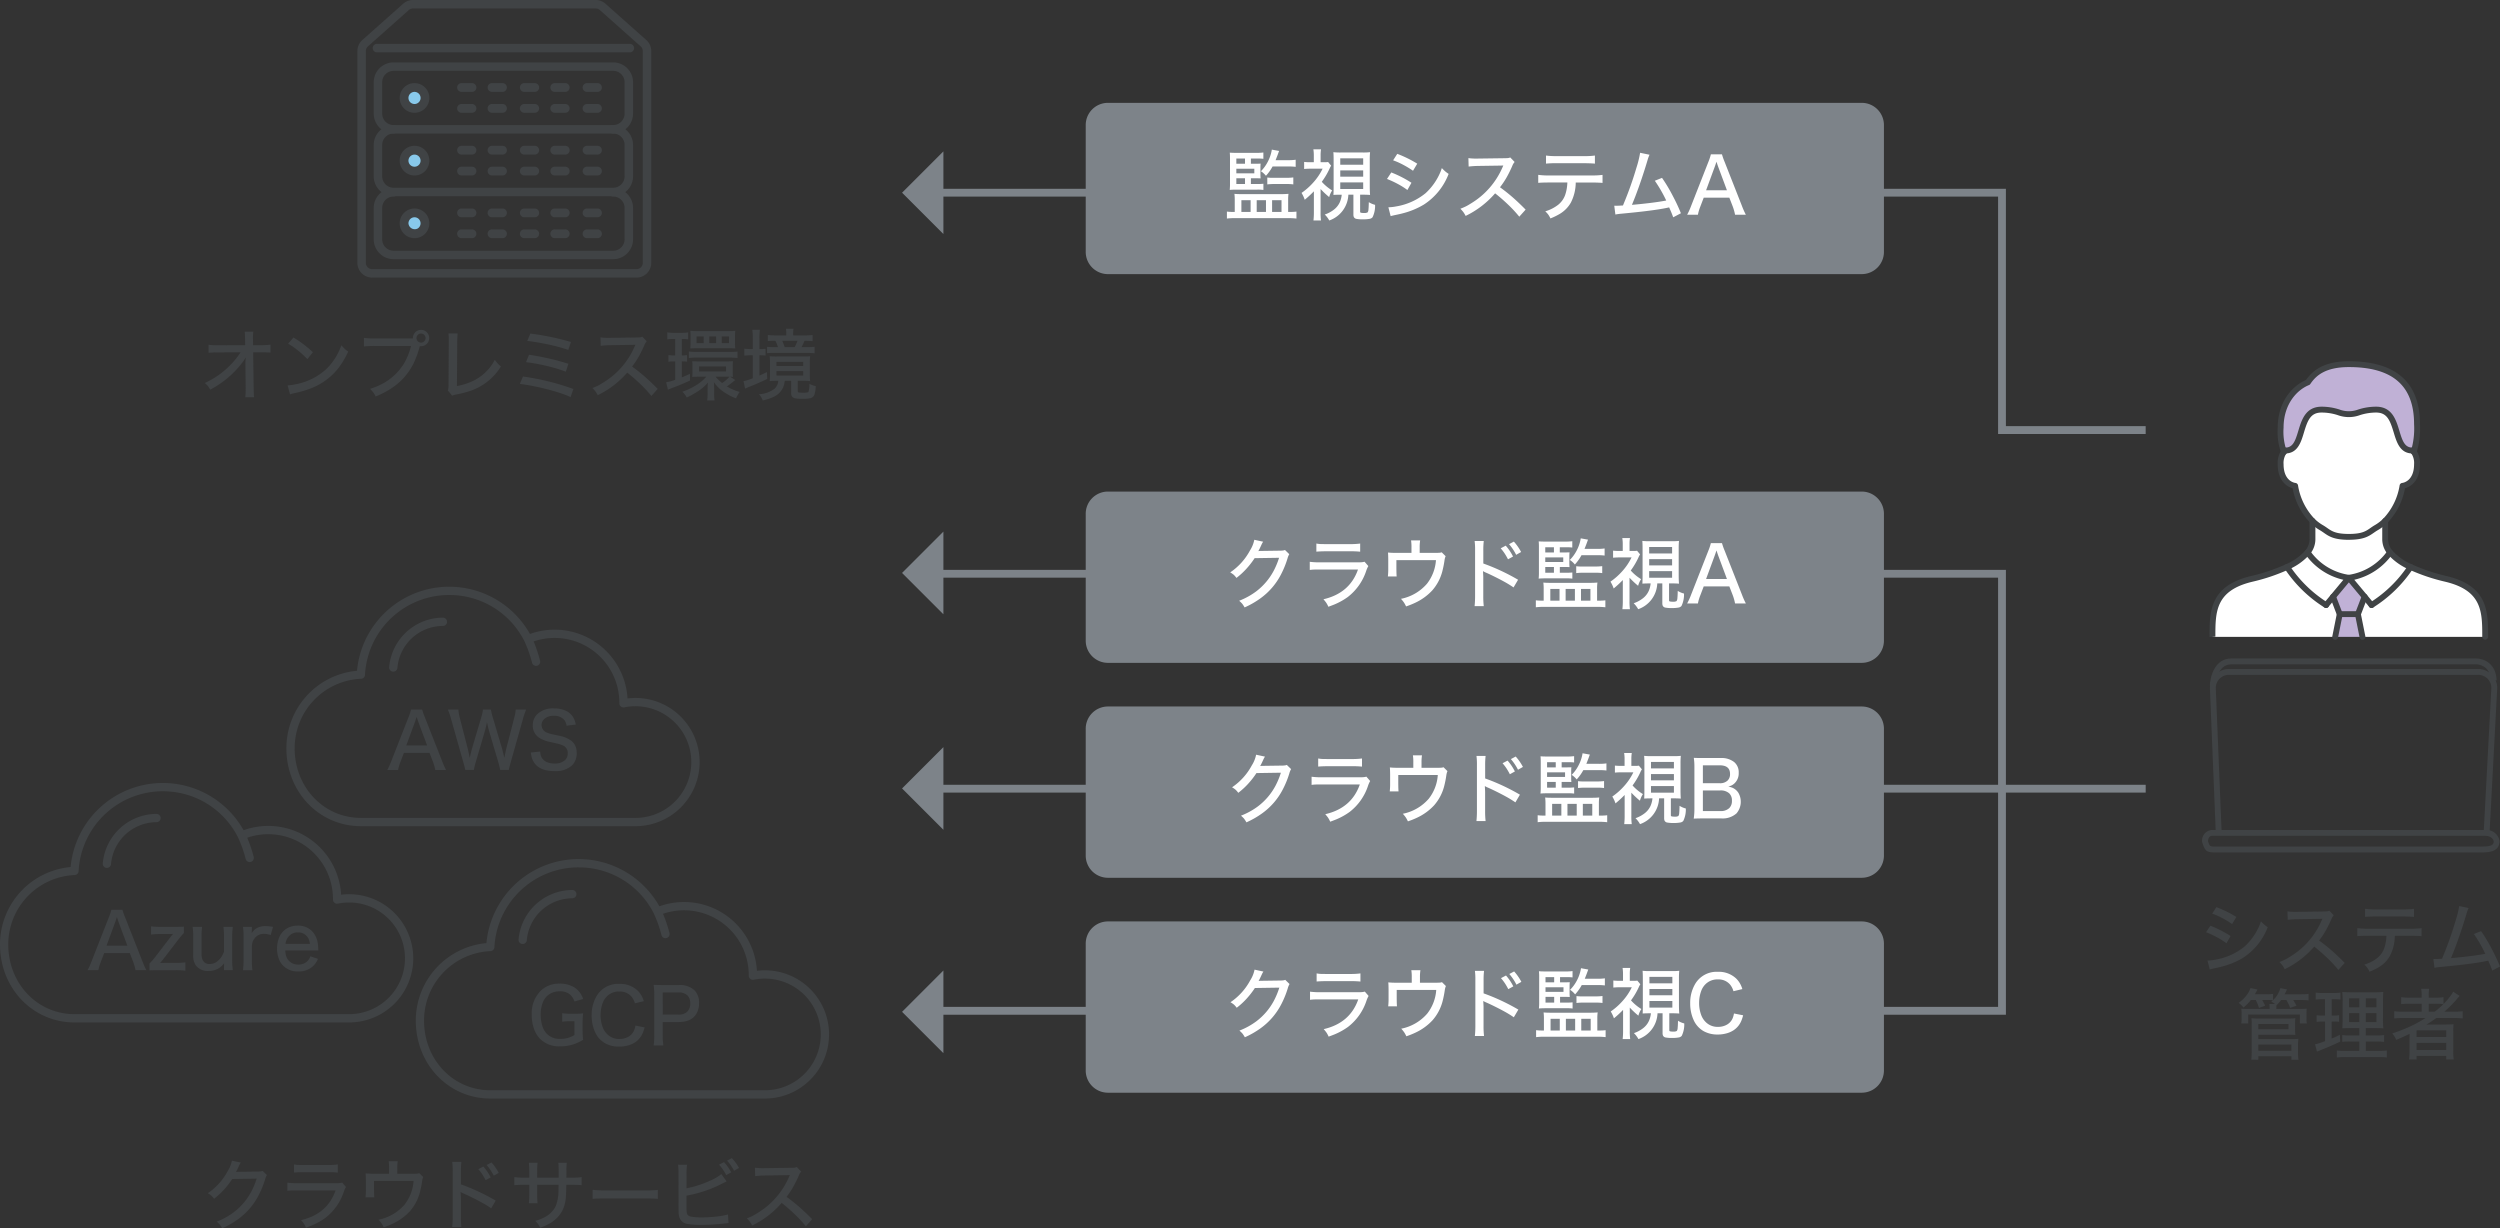 <svg xmlns="http://www.w3.org/2000/svg" xmlns:xlink="http://www.w3.org/1999/xlink" width="596.856" height="293.246" viewBox="0 0 596.856 293.246"><rect x="0" y="0" width="596.856" height="293.246" fill="#333333" stroke="none"/><defs><clipPath id="a"><rect width="596.856" height="293.246" fill="none"/></clipPath></defs><path d="M376.657,179.114h-258.6v-1.866H374.791V74.774H118.056V72.908h258.6Z" transform="translate(102.238 63.139)" fill="#7d8389"/><rect width="291.972" height="1.866" transform="translate(220.294 187.361)" fill="#7d8389"/><path d="M410.027,82.688H374.791V26.021H118.055V24.155h258.6V80.822h33.37Z" transform="translate(102.238 20.919)" fill="#7d8389"/><g clip-path="url(#a)"><path d="M310.357,70.668a13.965,13.965,0,0,0,4.906,3.5,30.583,30.583,0,0,1-9.323,9.093l-1.661-2-3.766-4.514a14.522,14.522,0,0,0,9.843-6.078" transform="translate(260.25 61.2)" fill="#fff"/><path d="M304.933,81.635a30.547,30.547,0,0,0,9.323-9.095,45.655,45.655,0,0,0,8.487,2.855c9.354,2.258,9.323,7.89,9.323,13.837h-29.3l-1.086-5.426,1.6-4.167Z" transform="translate(261.257 62.821)" fill="#fff"/><path d="M306.027,78.44l-1.6,4.167h-4.34l-1.6-4.167,3.766-4.516Z" transform="translate(258.502 64.019)" fill="#c0b1d6"/><path d="M304.2,78.577,305.281,84h-6.512l1.086-5.426Z" transform="translate(258.738 68.049)" fill="#c0b1d6"/><path d="M296.4,71.1v-4.46a10.618,10.618,0,0,0,2.17,1.65c1.7.987,2.3,2.17,6.512,2.17s4.807-1.183,6.51-2.17a10.618,10.618,0,0,0,2.17-1.65V71.1a4.882,4.882,0,0,0,1.163,3.051,14.524,14.524,0,0,1-9.843,6.076,14.519,14.519,0,0,1-9.843-6.076A4.891,4.891,0,0,0,296.4,71.1" transform="translate(255.681 57.714)" fill="#fff"/><path d="M303.593,81.26l-1.661,2a30.547,30.547,0,0,1-9.323-9.095,13.94,13.94,0,0,0,4.906-3.493,14.513,14.513,0,0,0,9.843,6.076Z" transform="translate(253.405 61.2)" fill="#fff"/><path d="M292.571,67.525a14.146,14.146,0,0,1-.782-5.742c0-6.326,3.8-9.767,6.512-10.853,1.693-2.506,4.34-4.34,9.767-4.34,10.181,0,16.279,4.157,16.279,14.314a19.2,19.2,0,0,1-.78,6.621,1.54,1.54,0,0,0-.3-.315c-5.156,0-2.4-9.767-8.683-9.767-3.256,0-4.471,1.086-6.512,1.086s-3.254-1.086-6.511-1.086c-6.285,0-3.527,9.767-8.683,9.767a1.484,1.484,0,0,0-.3.315" transform="translate(252.694 40.348)" fill="#c0b1d6"/><path d="M283.066,89.231c0-5.947-.034-11.58,9.323-13.837a45.655,45.655,0,0,0,8.487-2.855,30.547,30.547,0,0,0,9.323,9.095l1.661-2,1.6,4.167-1.086,5.426Z" transform="translate(245.139 62.821)" fill="#fff"/><path d="M292.875,62.173c5.156,0,2.4-9.767,8.683-9.767,3.254,0,4.471,1.084,6.511,1.084s3.256-1.084,6.512-1.084c6.283,0,3.527,9.767,8.683,9.767a1.54,1.54,0,0,1,.3.315,4.761,4.761,0,0,1,.78,2.941c0,4.883-3.461,5.186-3.461,5.186a15.8,15.8,0,0,1-4.135,8.358,10.551,10.551,0,0,1-2.17,1.65c-1.7.987-2.3,2.17-6.512,2.17s-4.807-1.183-6.511-2.17a10.551,10.551,0,0,1-2.17-1.65,15.77,15.77,0,0,1-4.135-8.358s-3.463-.3-3.463-5.186a4.746,4.746,0,0,1,.782-2.941,1.484,1.484,0,0,1,.3-.315" transform="translate(252.694 45.384)" fill="#fff"/><path d="M308.395,79.284c-3.559,0-4.779-.849-5.954-1.67-.286-.2-.575-.4-.911-.6a11.3,11.3,0,0,1-2.308-1.756,16.007,16.007,0,0,1-4.238-8.272c-1.11-.325-3.57-1.519-3.57-5.77a5.407,5.407,0,0,1,.926-3.366,2.087,2.087,0,0,1,.476-.474.7.7,0,0,1,.773,1.166s.026-.056-.134.157a4.066,4.066,0,0,0-.64,2.517c0,4.143,2.713,4.477,2.831,4.49a.708.708,0,0,1,.62.56,14.9,14.9,0,0,0,3.935,7.992,10.086,10.086,0,0,0,2.03,1.545c.373.215.694.438,1.01.659,1.092.761,2.036,1.418,5.156,1.418s4.062-.657,5.154-1.418c.315-.22.636-.444,1.006-.657a9.916,9.916,0,0,0,2.032-1.543,14.919,14.919,0,0,0,3.937-8,.7.7,0,0,1,.627-.56c.11-.013,2.823-.347,2.823-4.49a4.083,4.083,0,0,0-.638-2.517,1.043,1.043,0,0,0-.155-.17.713.713,0,0,1-.151-.968.69.69,0,0,1,.942-.185,2.1,2.1,0,0,1,.478.476,5.411,5.411,0,0,1,.924,3.364c0,4.251-2.459,5.445-3.568,5.77a16.022,16.022,0,0,1-4.241,8.276,11.365,11.365,0,0,1-2.31,1.754c-.332.192-.621.4-.907.593-1.176.821-2.4,1.67-5.953,1.67" transform="translate(252.369 49.593)" fill="#404345"/><path d="M323.083,63.2c-2.971,0-3.771-2.667-4.478-5.02-.888-2.954-1.614-4.747-4.2-4.747a12.705,12.705,0,0,0-3.851.608,7.678,7.678,0,0,1-5.322,0,12.578,12.578,0,0,0-3.852-.608c-2.59,0-3.314,1.793-4.2,4.747-.707,2.353-1.508,5.02-4.478,5.02a.7.7,0,1,1,0-1.4c1.836,0,2.388-1.528,3.137-4.023.771-2.56,1.726-5.744,5.544-5.744a13.892,13.892,0,0,1,4.238.664,6.372,6.372,0,0,0,4.549,0,13.891,13.891,0,0,1,4.238-.664c3.818,0,4.773,3.183,5.542,5.744.75,2.495,1.3,4.023,3.139,4.023a.7.7,0,1,1,0,1.4" transform="translate(252.874 45.06)" fill="#404345"/><path d="M329.366,95.333a.674.674,0,0,1-.7-.668V94.6c0-5.887,0-10.974-8.787-13.094a45.475,45.475,0,0,1-8.623-2.9,14.5,14.5,0,0,1-5.15-3.689,5.584,5.584,0,0,1-1.316-3.489v-4.46a.7.7,0,1,1,1.4,0v4.46a4.164,4.164,0,0,0,1.011,2.618,13.158,13.158,0,0,0,4.654,3.3,44.11,44.11,0,0,0,8.354,2.806c9.856,2.379,9.856,8.518,9.856,14.454a.728.728,0,0,1-.7.731" transform="translate(263.953 57.389)" fill="#404345"/><path d="M283.391,94.664h-.7c0-6,0-12.138,9.858-14.518a43.93,43.93,0,0,0,8.35-2.806,13.153,13.153,0,0,0,4.661-3.3,4.166,4.166,0,0,0,1.006-2.612v-4.46a.7.7,0,0,1,1.4,0v4.46a5.59,5.59,0,0,1-1.31,3.484,14.493,14.493,0,0,1-5.158,3.693,45.379,45.379,0,0,1-8.619,2.9c-8.789,2.12-8.789,7.207-8.789,13.1Z" transform="translate(244.815 57.39)" fill="#404345"/><path d="M323.891,68.549a.727.727,0,0,1-.248-.045.7.7,0,0,1-.407-.9,18.544,18.544,0,0,0,.737-6.374c0-9.16-5.1-13.614-15.579-13.614-5.732,0-7.921,2.155-9.188,4.032a.706.706,0,0,1-.317.259c-2.8,1.12-6.074,4.464-6.074,10.2a13.577,13.577,0,0,0,.735,5.5.7.7,0,1,1-1.308.493,14.8,14.8,0,0,1-.827-5.988c0-6.305,3.592-10.062,6.753-11.418,2.14-3.051,5.4-4.475,10.226-4.475,11.265,0,16.979,5.051,16.979,15.014a19.582,19.582,0,0,1-.827,6.867.7.7,0,0,1-.655.453" transform="translate(252.37 40.023)" fill="#404345"/><path d="M306.263,84.281a.7.7,0,0,1-.537-.252L300.3,77.517a.7.7,0,0,1,.44-1.14,13.829,13.829,0,0,0,9.365-5.785.7.7,0,0,1,1.148.8,15.288,15.288,0,0,1-9.112,6.149l4.658,5.591a.7.7,0,0,1-.091.987.69.69,0,0,1-.446.16" transform="translate(259.925 60.874)" fill="#404345"/><path d="M299.981,84.281a.69.69,0,0,1-.446-.16.7.7,0,0,1-.091-.987l4.658-5.591a15.288,15.288,0,0,1-9.112-6.149.7.7,0,0,1,1.148-.8,13.829,13.829,0,0,0,9.367,5.785.7.7,0,0,1,.44,1.14l-5.426,6.512a.7.7,0,0,1-.537.252" transform="translate(255.356 60.875)" fill="#404345"/><path d="M303.746,82.659a.7.7,0,0,1-.369-1.293,30.063,30.063,0,0,0,9.108-8.886.7.7,0,0,1,1.17.771,31.5,31.5,0,0,1-9.539,9.3.7.7,0,0,1-.369.106" transform="translate(262.442 62.496)" fill="#404345"/><path d="M302.258,82.659a.7.7,0,0,1-.369-.106,31.5,31.5,0,0,1-9.539-9.3.7.7,0,0,1,1.17-.771,30.062,30.062,0,0,0,9.108,8.886.7.7,0,0,1-.37,1.293" transform="translate(253.079 62.496)" fill="#404345"/><path d="M303.086,86.963a.7.7,0,0,1-.687-.564l-1.084-5.426a.7.7,0,0,1,.032-.386l1.6-4.167a.7.7,0,1,1,1.308.5l-1.523,3.98,1.045,5.229a.7.7,0,0,1-.55.823.673.673,0,0,1-.136.013" transform="translate(260.932 65.791)" fill="#404345"/><path d="M299.331,86.963a.673.673,0,0,1-.136-.013.7.7,0,0,1-.55-.823l1.045-5.229-1.523-3.98a.7.7,0,0,1,1.308-.5l1.6,4.167a.7.7,0,0,1,.032.386L300.017,86.4a.7.7,0,0,1-.687.564" transform="translate(258.177 65.791)" fill="#404345"/><path d="M304.017,79.6h-4.342a.7.7,0,1,1,0-1.4h4.342a.7.7,0,0,1,0,1.4" transform="translate(258.917 67.724)" fill="#404345"/><path d="M348.3,111.548h-63.3c-2.1,0-2.519-.177-3.228-2.394a.706.706,0,0,1-.034-.215,2.528,2.528,0,0,1,2.4-2.751H349.3a3.166,3.166,0,0,1,3.456,2.685c-.073,2.674-2.818,2.674-4.456,2.674m-65.154-2.706c.416,1.3.457,1.306,1.782,1.306H348.3c2.346,0,3.032-.276,3.06-1.23-.026-.142-.261-1.33-2.06-1.33H284.142c-.834,0-.97.9-.993,1.254" transform="translate(243.996 91.961)" fill="#404345"/><path d="M349.5,124.776l-1.4-.075,1.836-34.611a3.136,3.136,0,0,0-3.139-3.1H287.277a3.141,3.141,0,0,0-3.137,3.139l1.405,34.583-1.4.056-1.405-34.611a4.548,4.548,0,0,1,4.536-4.566H346.8a4.542,4.542,0,0,1,4.536,4.538Z" transform="translate(244.858 74.122)" fill="#404345"/><path d="M284.137,90.8l-1.4-.035c.054-2.256,1.194-6.52,5.113-6.52h58.522c1.614,0,4.7,1.1,4.827,5.234l-1.4.043c-.118-3.833-3.293-3.878-3.428-3.878H287.85c-3.532,0-3.708,4.945-3.713,5.156" transform="translate(244.854 72.961)" fill="#404345"/><path d="M282.251,122.054l1.026-1.556a26.559,26.559,0,0,1,4.816,2.465l-.972,1.73a17.731,17.731,0,0,0-2.333-1.467,23.886,23.886,0,0,0-2.538-1.172m.873,8.878-.541-2.116a10.859,10.859,0,0,0,1.872-.207,14.991,14.991,0,0,0,7-3.152,14.4,14.4,0,0,0,3.648-5.294c.041-.108.123-.341.243-.7a10.9,10.9,0,0,0,.892.855c.174.144.418.321.73.53a15.1,15.1,0,0,1-5.934,7.339,18.7,18.7,0,0,1-5.051,2.079c-.45.121-.972.241-1.566.362q-.946.2-1.288.306m.584-13.325.991-1.549a27.811,27.811,0,0,1,4.771,2.349l-1.008,1.692a22.012,22.012,0,0,0-2.278-1.386,17.231,17.231,0,0,0-2.476-1.107" transform="translate(244.434 100.508)" fill="#404345"/><path d="M292.892,130.477a8.011,8.011,0,0,0-.55-.918,9.667,9.667,0,0,0-.7-.791c.539-.211.976-.4,1.3-.564s.724-.392,1.179-.679a18.712,18.712,0,0,0,7.574-8.653c.047-.114.086-.2.116-.261s.043-.108.071-.179c-.162.011-.353.021-.575.028l-5.348.08a22.3,22.3,0,0,0-2.349.153l-.056-2.017a13.014,13.014,0,0,0,1.847.116c.119,0,.3,0,.549-.007l6.141-.082c.45-.006.761-.019.937-.035a2.507,2.507,0,0,0,.521-.146l1.037,1.082a3.021,3.021,0,0,0-.56.944,28.756,28.756,0,0,1-1.3,2.646,19.015,19.015,0,0,1-1.629,2.441,42.133,42.133,0,0,1,3.411,2.737q1.313,1.181,2.709,2.6l-1.513,1.685a30.2,30.2,0,0,0-2.728-2.937q-1.531-1.456-3.043-2.637a21.847,21.847,0,0,1-7.039,5.393" transform="translate(252.565 100.909)" fill="#404345"/><path d="M310.558,122.713a10.718,10.718,0,0,1-1.17,4.807,7.376,7.376,0,0,1-2.594,2.657,15.444,15.444,0,0,1-2.278,1.116,5.67,5.67,0,0,0-.541-.944,6.177,6.177,0,0,0-.692-.756,9.222,9.222,0,0,0,3.086-1.567,5.277,5.277,0,0,0,1.64-2.278,9.8,9.8,0,0,0,.513-2.486c.019-.2.03-.381.035-.549H304c-1.129.006-1.929.037-2.4.09v-1.918a17.074,17.074,0,0,0,2.431.146h10.461a18.7,18.7,0,0,0,2.458-.136v1.918c-.426-.049-1.237-.08-2.43-.1Zm-7.1-4.51v-1.928a16.406,16.406,0,0,0,2.441.134h6.777a16.486,16.486,0,0,0,2.459-.134v1.937c-.366-.049-1.181-.086-2.441-.11h-6.833q-1.808.02-2.4.1" transform="translate(261.189 100.696)" fill="#404345"/><path d="M323.731,127.313a33.254,33.254,0,0,0-2.719-4.717l1.72-.687a38.861,38.861,0,0,1,2.618,4.394,42.711,42.711,0,0,1,1.892,4.053l-1.845.97c-.162-.468-.371-1-.621-1.582-.114-.265-.229-.526-.343-.784-.168.034-.383.08-.648.134q-3.079.649-10.552,1.351a14.5,14.5,0,0,0-1.638.216l-.269-2.109c.185.013.334.019.45.019q.378,0,1.439-.062l.19-.009.134-.325a84.1,84.1,0,0,0,3.079-8.671,24.463,24.463,0,0,0,.883-3.583l2.25.468a8.387,8.387,0,0,0-.478,1.3q-1.33,4.473-2.881,8.554-.411,1.061-.845,2.107,1.629-.126,4.3-.442,2.474-.305,3.889-.593" transform="translate(269.613 100.391)" fill="#404345"/><path d="M290.519,129.265h-1.17a10.781,10.781,0,0,1-1.763,1.8,7.11,7.11,0,0,0-.5-.567,6.862,6.862,0,0,0-.677-.539,8.207,8.207,0,0,0,1.793-1.665,6.863,6.863,0,0,0,1.071-1.883l1.648.36c-.216.42-.425.795-.631,1.125h2.756a10.041,10.041,0,0,0,1.6-.09V129.3a6.02,6.02,0,0,0,1.73-2.864l1.594.3q-.2.473-.567,1.17h4a12.933,12.933,0,0,0,1.728-.09v1.547a12.243,12.243,0,0,0-1.665-.09h-2c.325.522.584.978.774,1.368l-1.511.506a10.65,10.65,0,0,0-.909-1.873h-1.25a9.227,9.227,0,0,1-1.118,1.252c-.013.2-.019.416-.019.64v.241h5.313c.78,0,1.429-.021,1.944-.063a8.071,8.071,0,0,0-.062,1.153v1.153a7.89,7.89,0,0,0,.071,1.215h-1.657V132.74H288.718v2.125h-1.655a8.378,8.378,0,0,0,.073-1.205v-1.135a7.73,7.73,0,0,0-.073-1.181c.482.043,1.112.063,1.9.063h4.863v-.241a7.024,7.024,0,0,0-.054-.946H295.1a5.78,5.78,0,0,0-.881-.567c.162-.127.293-.235.4-.325a12.238,12.238,0,0,0-1.26-.063h-1.306a13.144,13.144,0,0,1,.7,1.368l-1.478.524a9.59,9.59,0,0,0-.758-1.892m-1.071,14.253a17.336,17.336,0,0,0,.1-1.972v-6.652a10.321,10.321,0,0,0-.063-1.28,15.249,15.249,0,0,0,1.674.082h7.113a14.148,14.148,0,0,0,1.692-.082,10.03,10.03,0,0,0-.062,1.28v1.3a11.044,11.044,0,0,0,.071,1.424,15.743,15.743,0,0,0-1.657-.063h-7.186v1.045h7.988a12.754,12.754,0,0,0,1.582-.073,11.844,11.844,0,0,0-.09,1.586v1.709a11.81,11.81,0,0,0,.108,1.7h-1.683v-.829h-7.906v.829Zm1.683-7.266h7.2V135h-7.2Zm0,5.122h7.9v-1.467h-7.9Z" transform="translate(248.03 109.475)" fill="#404345"/><path d="M298.567,128.654h-.8a10.547,10.547,0,0,0-1.422.082v-1.674a9.625,9.625,0,0,0,1.629.106h2.683a8.873,8.873,0,0,0,1.594-.106v1.664a10.877,10.877,0,0,0-1.386-.073h-.7v3.9h.56a6.864,6.864,0,0,0,1.2-.091v1.586a8.341,8.341,0,0,0-1.2-.063h-.56v4.06q.957-.406,1.965-.911l.062,1.631q-1.836.918-4.654,2.034l-.153.063c-.325.127-.567.228-.73.306l-.459-1.765a7.538,7.538,0,0,0,.767-.179c.39-.114.926-.3,1.61-.55v-4.689h-.748a7.2,7.2,0,0,0-1.25.091v-1.614a7.493,7.493,0,0,0,1.278.091h.72Zm8.2,12.327v-2.232h-2.213a13.662,13.662,0,0,0-1.864.088v-1.629a12.744,12.744,0,0,0,1.845.09h2.232v-1.754h-1.818q-1.677,0-2.241.062.042-.411.071-2.215v-4.068a21.7,21.7,0,0,0-.089-2.413,23.559,23.559,0,0,0,2.439.09h4.988a21.056,21.056,0,0,0,2.377-.09q-.073.593-.08,2.431v3.842a23.284,23.284,0,0,0,.08,2.422q-.669-.062-2.088-.062h-2.1V137.3H310.8a14.189,14.189,0,0,0,1.883-.09v1.629a14.611,14.611,0,0,0-1.873-.088h-2.5v2.232h3.141a14.3,14.3,0,0,0,1.883-.09v1.666a14.324,14.324,0,0,0-1.982-.1H303.4a15.12,15.12,0,0,0-2,.1v-1.666a13.817,13.817,0,0,0,1.838.09Zm0-12.541H304.32v2.142h2.448Zm0,3.538H304.32v2.135h2.448Zm1.541-1.394h2.538v-2.142H308.31Zm0,3.527h2.538v-2.135H308.31Z" transform="translate(256.505 109.905)" fill="#404345"/><path d="M314.039,133.478h-5.348a18.884,18.884,0,0,0-2.144.106v-1.72a14.179,14.179,0,0,0,2.161.11h4.385v-1.892H310.23a17.953,17.953,0,0,0-2.034.082v-1.65a12.808,12.808,0,0,0,2.088.11h2.808v-.45a10.123,10.123,0,0,0-.116-1.666h1.909a9.187,9.187,0,0,0-.11,1.666v.45h1.478a13.322,13.322,0,0,0,2.053-.11v1.633a19.076,19.076,0,0,0,1.747-2.036,7.662,7.662,0,0,0,.567-.911l1.539,1.01q-.216.224-.593.675a26.162,26.162,0,0,1-3.062,3.088h2.323a13.985,13.985,0,0,0,2.062-.11v1.72a18.882,18.882,0,0,0-2.189-.106h-4.1q-1.3.935-2.377,1.573h.146q.756-.014,1.493-.015h2.881c.842,0,1.495-.022,1.963-.065-.047.414-.071,1.086-.071,2.019v4.383a12.9,12.9,0,0,0,.108,2.008h-1.782v-.847h-7.087v.847h-1.8a15.746,15.746,0,0,0,.116-2.008V138.4c0-.521.007-.9.019-1.142q-1.316.675-3.187,1.441a5.873,5.873,0,0,0-.953-1.539,36.228,36.228,0,0,0,4.609-1.818,32.2,32.2,0,0,0,3.359-1.864m-2.161,4.536h7.078v-1.586h-7.078Zm0,3.114h7.078v-1.709h-7.078Zm4.331-9.155a18.633,18.633,0,0,0,2.069-1.8,14.547,14.547,0,0,0-1.879-.091h-1.623v1.892Z" transform="translate(265.062 109.558)" fill="#404345"/><path d="M78.227,134.829H77.192a11.938,11.938,0,0,0-1.89.108v-2.026a11.859,11.859,0,0,0,2.133.118h.784a16.281,16.281,0,0,0,2.079-.09,18.72,18.72,0,0,0-.125,2.222v1.845a17.677,17.677,0,0,0,.125,2.243,13.689,13.689,0,0,1-1.683.864,9.851,9.851,0,0,1-3.764.7,6.41,6.41,0,0,1-4.852-1.8,6.561,6.561,0,0,1-1.467-2.476,9.926,9.926,0,0,1-.5-3.224,7.655,7.655,0,0,1,2.088-5.717,6.23,6.23,0,0,1,4.547-1.747,6.415,6.415,0,0,1,3.629.955,5.186,5.186,0,0,1,1.538,1.648,7.92,7.92,0,0,1,.478,1.052l-2.079.6a3.971,3.971,0,0,0-.965-1.575,3.586,3.586,0,0,0-2.547-.847,4.362,4.362,0,0,0-2.629.784,4.22,4.22,0,0,0-1.413,1.862,7.718,7.718,0,0,0-.513,2.945,8.941,8.941,0,0,0,.412,2.737,4.683,4.683,0,0,0,.974,1.72,4.158,4.158,0,0,0,3.277,1.3,6.25,6.25,0,0,0,3.394-.909Z" transform="translate(58.919 108.99)" fill="#404345"/><path d="M86.024,130.518a4.409,4.409,0,0,0-.817-1.6,3.609,3.609,0,0,0-2.9-1.215,3.977,3.977,0,0,0-3,1.189,4.29,4.29,0,0,0-.961,1.513,8.224,8.224,0,0,0-.515,2.924,8.137,8.137,0,0,0,.506,2.9,4.483,4.483,0,0,0,1,1.584,3.966,3.966,0,0,0,2.991,1.217,4.193,4.193,0,0,0,2.26-.6,3.193,3.193,0,0,0,1.3-1.594,5.039,5.039,0,0,0,.259-1l2.189.433a9.9,9.9,0,0,1-.412,1.278,5.037,5.037,0,0,1-1.819,2.26,5.826,5.826,0,0,1-1.7.765,7.752,7.752,0,0,1-2.125.287,6.758,6.758,0,0,1-3.368-.8,5.765,5.765,0,0,1-2.439-2.765A9.434,9.434,0,0,1,75.7,133.4a8.824,8.824,0,0,1,1-4.284,5.917,5.917,0,0,1,5.6-3.234,6.032,6.032,0,0,1,4.32,1.549,5.476,5.476,0,0,1,1.308,1.937q.09.207.224.638Z" transform="translate(65.555 109.015)" fill="#404345"/><path d="M83.629,140.471a15.1,15.1,0,0,0,.153-2.252v-9.948A19.423,19.423,0,0,0,83.629,126c.631.037,1.364.054,2.207.054H89.66a5.046,5.046,0,0,1,3.719,1.252,4.116,4.116,0,0,1,1.09,3.043,4.875,4.875,0,0,1-.657,2.592q-1.19,1.945-4.249,1.944H85.8v3.3a14.03,14.03,0,0,0,.153,2.278Zm2.17-7.356H89.57a2.883,2.883,0,0,0,2.071-.694,2.635,2.635,0,0,0,.722-2.008,2.6,2.6,0,0,0-.64-1.862,2.846,2.846,0,0,0-2.153-.722H85.8Z" transform="translate(72.424 109.12)" fill="#404345"/><path d="M61,105.2a12.408,12.408,0,0,0-.53-1.909l-.84-2.168H53.512l-.827,2.168a10.07,10.07,0,0,0-.558,1.909H49.554a16.905,16.905,0,0,0,.972-2.161l4.1-10.453a12.576,12.576,0,0,0,.592-1.8h2.657a15.12,15.12,0,0,0,.631,1.8l4.116,10.453a19.62,19.62,0,0,0,.952,2.161Zm-1.944-5.852-2.127-5.717c-.054-.149-.175-.515-.369-1.1-.2.612-.321.978-.366,1.1l-2.109,5.717Z" transform="translate(42.914 78.624)" fill="#404345"/><path d="M71.843,105.2H69.788q-.05-.361-.44-1.836l-2.161-7.294c-.239-.87-.424-1.629-.549-2.277-.2.959-.381,1.719-.549,2.277l-2.142,7.3a14.159,14.159,0,0,0-.442,1.827H61.47q-.081-.442-.494-1.881L58.042,92.939a16.229,16.229,0,0,0-.739-2.152h2.512a9.7,9.7,0,0,0,.332,1.963l1.909,7.419q.333,1.439.459,2.142c.187-.8.362-1.525.532-2.161l2.224-7.509a9.806,9.806,0,0,0,.4-1.855h1.911a14.061,14.061,0,0,0,.431,1.829l2.224,7.5q.179.6.541,2.2c.065-.317.138-.672.215-1.062q.19-.91.254-1.153l1.9-7.356a8.886,8.886,0,0,0,.334-1.954h2.5a18.052,18.052,0,0,0-.73,2.152l-2.933,10.373q-.417,1.5-.478,1.89" transform="translate(49.625 78.623)" fill="#404345"/><path d="M70.149,100.933a4.321,4.321,0,0,0,.153.963,2.49,2.49,0,0,0,.974,1.3,3.12,3.12,0,0,0,.9.414,4.951,4.951,0,0,0,1.368.188,3.522,3.522,0,0,0,2.53-.819,2.124,2.124,0,0,0,.648-1.6,1.9,1.9,0,0,0-.98-1.817,6.776,6.776,0,0,0-1.5-.522q-.2-.045-1.638-.369a7.978,7.978,0,0,1-2.681-1.017,3.364,3.364,0,0,1-1.539-2.954A3.612,3.612,0,0,1,69.466,92a5.4,5.4,0,0,1,3.952-1.37,6.868,6.868,0,0,1,2.737.513,3.986,3.986,0,0,1,2.06,1.972,5.693,5.693,0,0,1,.433,1.377l-2.2.271a2.833,2.833,0,0,0-.577-1.4,3.07,3.07,0,0,0-2.476-.954,3.174,3.174,0,0,0-2.3.782,1.934,1.934,0,0,0,.784,3.269,7.9,7.9,0,0,0,1.161.351c.065.019.55.123,1.45.315a7.542,7.542,0,0,1,2.98,1.153,3.49,3.49,0,0,1,1.08,1.314,4.039,4.039,0,0,1,.315,1.657,3.986,3.986,0,0,1-1.127,3,5.747,5.747,0,0,1-4.167,1.351q-3.25,0-4.646-1.728a4.345,4.345,0,0,1-.819-1.629q-.09-.361-.2-1.073Z" transform="translate(58.817 78.49)" fill="#404345"/><path d="M22.648,130.814a12,12,0,0,0-.53-1.909l-.838-2.168H15.168l-.829,2.168a10.069,10.069,0,0,0-.558,1.909H11.206a16.647,16.647,0,0,0,.972-2.161l4.1-10.453a12.472,12.472,0,0,0,.6-1.8h2.655a14.449,14.449,0,0,0,.631,1.8l4.115,10.453a19.9,19.9,0,0,0,.954,2.161ZM20.7,124.962l-2.125-5.717q-.078-.224-.368-1.1c-.2.612-.323.978-.369,1.1l-2.107,5.717Z" transform="translate(9.705 100.805)" fill="#404345"/><path d="M27.338,120.113a19.046,19.046,0,0,0-1.332,1.566l-3.674,4.781c-.017.024-.065.084-.144.181l-.4.476-.127.153q.638-.025,1.172-.026h2.594a15.385,15.385,0,0,0,2.267-.127v1.991a16.664,16.664,0,0,0-2.277-.127H21.3c-1.058,0-1.78.019-2.17.054v-1.648a15.2,15.2,0,0,0,1.349-1.539l3.756-4.9a6.634,6.634,0,0,1,.53-.621c-.319.017-.606.026-.864.026H21.767a17.487,17.487,0,0,0-2.269.127v-1.963a18.694,18.694,0,0,0,2.269.125h3.456q1.539,0,2.116-.052Z" transform="translate(16.565 102.639)" fill="#404345"/><path d="M34.246,118.586a14.259,14.259,0,0,0-.153,2.269v5.788a14.223,14.223,0,0,0,.153,2.278H32.13v-.873c0-.187.013-.45.037-.793a4.643,4.643,0,0,1-1.064,1.073,4.5,4.5,0,0,1-2.648.782,3.515,3.515,0,0,1-3.086-1.377,4.112,4.112,0,0,1-.586-2.394v-4.493a14.771,14.771,0,0,0-.136-2.26h2.26a17.242,17.242,0,0,0-.134,2.269v4.185a3.35,3.35,0,0,0,.272,1.476,1.7,1.7,0,0,0,1.7.929,2.821,2.821,0,0,0,1.431-.379,4.483,4.483,0,0,0,1.476-1.539,5.265,5.265,0,0,0,.478-1.008v-3.665A17.449,17.449,0,0,0,32,118.586Z" transform="translate(21.345 102.697)" fill="#404345"/><path d="M37.708,120.627a5.059,5.059,0,0,0-1.567-.287,2.686,2.686,0,0,0-2.213.989,3.106,3.106,0,0,0-.55.946,5.022,5.022,0,0,0-.172.911v3.555a17.45,17.45,0,0,0,.134,2.269h-2.25a18.244,18.244,0,0,0,.134-2.278v-5.779a15.2,15.2,0,0,0-.134-2.278h2.116v.838c0,.06-.006.159-.019.3a2.477,2.477,0,0,1-.026.36,3.923,3.923,0,0,1,.911-1,4.059,4.059,0,0,1,2.465-.683,9.192,9.192,0,0,1,1.711.188Z" transform="translate(26.924 102.61)" fill="#404345"/><path d="M37.409,124.352a5.247,5.247,0,0,0,.215,1.358,2.951,2.951,0,0,0,1.108,1.5,3.061,3.061,0,0,0,1.8.513,2.9,2.9,0,0,0,2.3-.963,3.236,3.236,0,0,0,.569-1.01l1.817.612A5.555,5.555,0,0,1,44.143,128a4.935,4.935,0,0,1-3.62,1.368,4.853,4.853,0,0,1-3.583-1.342,4.432,4.432,0,0,1-1.008-1.53,6.9,6.9,0,0,1-.487-2.592,6.98,6.98,0,0,1,.468-2.558,4.455,4.455,0,0,1,1.853-2.232,4.918,4.918,0,0,1,2.611-.685,4.61,4.61,0,0,1,3.368,1.269,5.212,5.212,0,0,1,1.441,3.053c.028.222.062.584.09,1.09.019.252.03.424.037.513Zm.043-1.567h5.842a4.275,4.275,0,0,0-.2-.909,2.712,2.712,0,0,0-2.646-1.836,2.724,2.724,0,0,0-2.26,1.017,3.175,3.175,0,0,0-.586,1.062,4.652,4.652,0,0,0-.153.666" transform="translate(30.697 102.56)" fill="#404345"/><path d="M119.993,132.236H54.442c-9.981,0-17.8-8.168-17.8-18.593A18.559,18.559,0,0,1,53.5,95.13a22.114,22.114,0,0,1,41.295-8.787,17.431,17.431,0,0,1,23.29,15.4,15.628,15.628,0,0,1,1.909-.119,15.306,15.306,0,1,1,0,30.612M75.522,77.043A20.129,20.129,0,0,0,55.408,96.108a.984.984,0,0,1-.939.935,16.587,16.587,0,0,0-15.854,16.6c0,9.319,6.951,16.617,15.826,16.617h65.551a13.33,13.33,0,1,0-2.674-26.391.992.992,0,0,1-1.185-1.015A15.459,15.459,0,0,0,95.666,88.129,33.017,33.017,0,0,1,97.2,92.7a.986.986,0,1,1-1.9.539,29.053,29.053,0,0,0-1.859-5.229v0A20.021,20.021,0,0,0,75.522,77.043" transform="translate(31.731 65.009)" fill="#404345"/><path d="M50.776,91.914l-.08,0a.991.991,0,0,1-.905-1.065A12.93,12.93,0,0,1,62.619,79.024a.988.988,0,0,1,0,1.976A10.941,10.941,0,0,0,51.761,91.006a.988.988,0,0,1-.985.909" transform="translate(43.117 68.436)" fill="#404345"/><path d="M83.357,157.344H17.8c-9.981,0-17.8-8.166-17.8-18.591A18.559,18.559,0,0,1,16.859,120.24a22.114,22.114,0,0,1,41.295-8.787,17.431,17.431,0,0,1,23.29,15.4,15.639,15.639,0,0,1,1.913-.119,15.305,15.305,0,0,1,0,30.61M38.882,102.153a20.129,20.129,0,0,0-20.114,19.065.984.984,0,0,1-.939.935,16.587,16.587,0,0,0-15.854,16.6c0,9.319,6.951,16.615,15.826,16.615H83.357a13.329,13.329,0,1,0,0-26.658,13.5,13.5,0,0,0-2.68.269.992.992,0,0,1-1.183-1.015,15.455,15.455,0,0,0-20.468-14.723,33.818,33.818,0,0,1,1.534,4.551.992.992,0,0,1-.677,1.226.98.98,0,0,1-1.219-.672l-.006-.011a28.888,28.888,0,0,0-1.855-5.219v0a20.021,20.021,0,0,0-17.921-10.959" transform="translate(0 86.755)" fill="#404345"/><path d="M14.137,117.023l-.08,0a.991.991,0,0,1-.907-1.065A12.933,12.933,0,0,1,25.98,104.133a.988.988,0,1,1,0,1.976,10.94,10.94,0,0,0-10.858,10.006.991.991,0,0,1-.985.909" transform="translate(11.385 90.181)" fill="#404345"/><path d="M136.553,167.082H71c-9.981,0-17.8-8.168-17.8-18.593a18.558,18.558,0,0,1,16.859-18.513,22.114,22.114,0,0,1,41.295-8.787,17.431,17.431,0,0,1,23.29,15.4,15.6,15.6,0,0,1,1.913-.118,15.305,15.305,0,1,1,0,30.61M92.078,111.889a20.132,20.132,0,0,0-20.114,19.065.984.984,0,0,1-.939.935,16.589,16.589,0,0,0-15.854,16.6c0,9.319,6.951,16.617,15.826,16.617h65.555a13.329,13.329,0,1,0,0-26.658,13.566,13.566,0,0,0-2.68.267.992.992,0,0,1-1.183-1.015,15.459,15.459,0,0,0-20.468-14.725,33.472,33.472,0,0,1,1.534,4.557.987.987,0,1,1-1.9.552l0-.009A29.175,29.175,0,0,0,110,122.852v0a20.017,20.017,0,0,0-17.921-10.959" transform="translate(46.069 95.186)" fill="#404345"/><path d="M67.332,126.76l-.08,0a.991.991,0,0,1-.905-1.065A12.931,12.931,0,0,1,79.177,113.87a.988.988,0,1,1,0,1.976,10.943,10.943,0,0,0-10.86,10.006.988.988,0,0,1-.985.909" transform="translate(57.454 98.613)" fill="#404345"/><path d="M35.957,48.558a7.275,7.275,0,0,1-.506.864,23.056,23.056,0,0,1-7.957,6.852,6.136,6.136,0,0,0-.588-.9,6.7,6.7,0,0,0-.7-.692,20.093,20.093,0,0,0,5.981-4.169,19.847,19.847,0,0,0,2.3-2.764c.084-.121.168-.248.252-.388l-5.294.019a22.785,22.785,0,0,0-2.342.1V45.543a9.121,9.121,0,0,0,1.288.125c.228.007.6.009,1.107.009l6.341-.019-.019-1.431q-.02-1.134-.091-1.791h2.045a9.561,9.561,0,0,0-.073,1.189c0,.054,0,.243.007.567l.019,1.467h1.928a16.818,16.818,0,0,0,2.224-.125v1.89c-.362-.035-1.09-.056-2.189-.063H37.748l.116,8.41q.028,1.71.1,2.331h-2.1a16.154,16.154,0,0,0,.091-1.98V55.8L35.9,50.062v-.216c0-.162.013-.444.035-.847Z" transform="translate(22.694 36.75)" fill="#404345"/><path d="M37.373,56.756,36.8,54.612a10.251,10.251,0,0,0,1.64-.215,14.931,14.931,0,0,0,7.589-3.674,14.3,14.3,0,0,0,2.881-3.978q.378-.767.737-1.711a8.478,8.478,0,0,0,.856.927,8.7,8.7,0,0,0,.756.575A19.034,19.034,0,0,1,48.591,50.9a15.389,15.389,0,0,1-6.637,4.574,24.171,24.171,0,0,1-3.42.972,10.016,10.016,0,0,0-1.161.306m-.44-12.1L38.2,43.179A27.363,27.363,0,0,1,42.838,46.7l-1.325,1.65a22.078,22.078,0,0,0-2.133-1.982,19.673,19.673,0,0,0-2.448-1.711" transform="translate(31.866 37.394)" fill="#404345"/><path d="M46.561,44.114a17.289,17.289,0,0,0,2.493.134h9.194a2.117,2.117,0,0,1,.261-1.062,1.9,1.9,0,0,1,.709-.72,1.964,1.964,0,0,1,.983-.261,1.847,1.847,0,0,1,1.439.647,1.884,1.884,0,0,1,.506,1.306A1.962,1.962,0,0,1,60.2,46.112a1.628,1.628,0,0,1-.3-.028c-.013.056-.024.106-.037.153a23.026,23.026,0,0,1-1.431,3.935,15.038,15.038,0,0,1-5.1,5.844,20.885,20.885,0,0,1-3.98,2.088,6.416,6.416,0,0,0-.6-1.017,7.561,7.561,0,0,0-.73-.8,16.523,16.523,0,0,0,2.756-1.116,13.477,13.477,0,0,0,5.223-4.736A15.039,15.039,0,0,0,57.8,46.049H49.02a21.044,21.044,0,0,0-2.459.118Zm13.622-1.036a1.027,1.027,0,0,0-.793.36,1.051,1.051,0,0,0-.278.73,1.084,1.084,0,0,0,1.89.72,1.047,1.047,0,0,0,.28-.73,1.086,1.086,0,0,0-1.1-1.08" transform="translate(40.323 36.55)" fill="#404345"/><path d="M57.432,42.663l2.2.009a19.85,19.85,0,0,0-.1,2.2l-.073,10.345a15.348,15.348,0,0,0,2.862-.8,11.591,11.591,0,0,0,4.357-2.883A10.93,10.93,0,0,0,68.5,48.948a11.2,11.2,0,0,0,.756.954,8.88,8.88,0,0,0,.7.649,13.75,13.75,0,0,1-7.664,5.941,24.819,24.819,0,0,1-2.9.72,5.343,5.343,0,0,0-1.079.3l-1.01-1.226a3.522,3.522,0,0,0,.125-.648q.028-.316.028-.963l.054-9.769V43.734a8.734,8.734,0,0,0-.082-1.071" transform="translate(49.629 36.947)" fill="#404345"/><path d="M66.508,54.689l.746-1.756a58.725,58.725,0,0,1,12.038,2.98l-.666,1.926a25.62,25.62,0,0,0-2.853-1.088,57.329,57.329,0,0,0-6.341-1.586q-1.414-.28-2.924-.476M67.984,49.5l.72-1.754q1.962.252,5.014.944,1.881.423,4.385,1.2l-.612,1.881a37.923,37.923,0,0,0-4.952-1.457,43.852,43.852,0,0,0-4.555-.812m.306-5.059.72-1.765a62.153,62.153,0,0,1,9.7,2.008l-.631,1.892A41.253,41.253,0,0,0,72.908,45.2q-2.69-.557-4.618-.756" transform="translate(57.597 36.959)" fill="#404345"/><path d="M77.053,57.038a7.7,7.7,0,0,0-.55-.918,9.958,9.958,0,0,0-.7-.793c.539-.209.976-.4,1.3-.562s.724-.392,1.179-.681a18.7,18.7,0,0,0,7.574-8.651c.047-.114.086-.2.116-.261s.043-.108.071-.181c-.162.013-.353.022-.575.028l-5.348.08a22.822,22.822,0,0,0-2.349.153l-.056-2.015a13.016,13.016,0,0,0,1.847.116c.119,0,.3,0,.549-.007l6.141-.082c.45-.006.761-.019.937-.035a2.509,2.509,0,0,0,.521-.146l1.038,1.082a3,3,0,0,0-.56.944,28.77,28.77,0,0,1-1.3,2.646A19.016,19.016,0,0,1,85.256,50.2a42.127,42.127,0,0,1,3.411,2.737q1.313,1.178,2.709,2.6l-1.513,1.685a30.2,30.2,0,0,0-2.728-2.937q-1.531-1.458-3.043-2.637a21.846,21.846,0,0,1-7.039,5.393" transform="translate(65.645 37.31)" fill="#404345"/><path d="M87.39,44.279h-.5a8.275,8.275,0,0,0-1.394.091V42.7a9.238,9.238,0,0,0,1.584.108h1.8a9.22,9.22,0,0,0,1.6-.108V44.37a8.887,8.887,0,0,0-1.261-.091h-.243V48.2a7.943,7.943,0,0,0,1.241-.082V49.69a9.931,9.931,0,0,0-1.241-.071v3.825q.809-.325,1.944-.847v1.6q-2.253,1.044-4.286,1.784-.188.07-.459.179c-.185.071-.36.147-.521.224L85.227,54.6a9.853,9.853,0,0,0,2.163-.575v-4.4h-.353a7.729,7.729,0,0,0-1.26.088V48.113a7.951,7.951,0,0,0,1.278.082h.334ZM99.733,55.6a12.049,12.049,0,0,0,3.043,1.314,7.067,7.067,0,0,0-.433.685c-.174.325-.319.61-.433.855a14.191,14.191,0,0,1-3.348-1.836,8.7,8.7,0,0,1-1.937-2.053c.041.558.063,1.071.063,1.539v1.217a9.241,9.241,0,0,0,.108,1.61H95.024a9.986,9.986,0,0,0,.1-1.664V56.189q0-.663.028-.918c.024-.252.041-.44.054-.565a11.642,11.642,0,0,1-2.269,1.98,20.759,20.759,0,0,1-2.792,1.566,4.625,4.625,0,0,0-1.052-1.377,16.424,16.424,0,0,0,3.376-1.612,10.112,10.112,0,0,0,2.349-1.989H92.909c-.584.013-1.071.03-1.461.054a6.755,6.755,0,0,0,.065-1.142V50.726a9.133,9.133,0,0,0-.056-1.153c.416.037.922.054,1.523.054H99.59c.724,0,1.258-.017,1.592-.054a10.056,10.056,0,0,0-.052,1.153V52.22a8.965,8.965,0,0,0,.052,1.107,5.9,5.9,0,0,0-.674-.045l1.215.793c-.049.041-.119.1-.216.17A21.568,21.568,0,0,1,99.733,55.6M90.65,48.817V47.259a11.349,11.349,0,0,0,1.763.108h8.1a13.712,13.712,0,0,0,1.754-.09v1.539a14.219,14.219,0,0,0-1.728-.091H92.4a13.516,13.516,0,0,0-1.754.091m.34-6.492a13.669,13.669,0,0,0,1.461.073h7.813a13.464,13.464,0,0,0,1.478-.073,10.608,10.608,0,0,0-.073,1.269v1.685a8.721,8.721,0,0,0,.073,1.26q-.521-.045-1.431-.045H92.458q-.935,0-1.45.045a11.77,11.77,0,0,0,.047-1.278V43.6a9.722,9.722,0,0,0-.065-1.278m3.2,1.332H92.5V45.27h1.683ZM93.079,52.03h6.455V50.841H93.079Zm4.088-8.373H95.529V45.27h1.638ZM98.58,54.794a7.643,7.643,0,0,0,1.765-1.511c-.211-.006-.4-.009-.56-.009h-2.78a12.765,12.765,0,0,0,1.575,1.521m1.657-11.136H98.5V45.27h1.739Z" transform="translate(73.808 36.654)" fill="#404345"/><path d="M97.336,46.916V44.36a14.33,14.33,0,0,0-.112-2.043h1.81a14.742,14.742,0,0,0-.108,2.053v2.547h.1a11.821,11.821,0,0,0,1.353-.063v1.612a11.847,11.847,0,0,0-1.344-.063h-.108v4.844q.6-.26,1.791-.838l.073,1.629q-1.738.876-4.475,1.965c-.336.136-.6.258-.81.36l-.377-1.793a11.094,11.094,0,0,0,2.207-.685V48.4h-.5a13.654,13.654,0,0,0-1.513.09V46.826a11.246,11.246,0,0,0,1.549.09Zm6.087,7.582h-.461q-.778,0-1.584.063a11.047,11.047,0,0,0,.062-1.334v-3.15a10.8,10.8,0,0,0-.073-1.45,15.613,15.613,0,0,0,1.775.063H109.3q1.089,0,1.728-.063a10.756,10.756,0,0,0-.071,1.457v3.027a10.817,10.817,0,0,0,.071,1.45,13.679,13.679,0,0,0-1.53-.063h-1.429v2.42c0,.205.076.323.233.353a6.4,6.4,0,0,0,1.116.063,3.782,3.782,0,0,0,.983-.082.426.426,0,0,0,.286-.278,6.742,6.742,0,0,0,.162-1.765,5.792,5.792,0,0,0,1.523.558,7.99,7.99,0,0,1-.314,2.036,1.4,1.4,0,0,1-1,.855,8.442,8.442,0,0,1-1.836.134,8.028,8.028,0,0,1-1.81-.127,1.18,1.18,0,0,1-.745-.485,1.368,1.368,0,0,1-.164-.72V54.5h-1.53a7.068,7.068,0,0,1-.261,1.243,4.525,4.525,0,0,1-2.267,2.521,11.138,11.138,0,0,1-2.73.918,4.411,4.411,0,0,0-.909-1.487,6.61,6.61,0,0,0,3.773-1.349,2.929,2.929,0,0,0,.849-1.845m3.544-10.849h2.709a15.649,15.649,0,0,0,1.939-.091v1.459c-.511-.047-1.159-.073-1.939-.073a14.571,14.571,0,0,1-.711,1.513h1.28a14.492,14.492,0,0,0,1.844-.09v1.558a16.484,16.484,0,0,0-1.907-.091h-7.707c-.722,0-1.3.022-1.73.063V46.384a16,16,0,0,0,1.683.073h.911a9.843,9.843,0,0,0-.6-1.513h-.241a13.566,13.566,0,0,0-1.577.073V43.557a15.763,15.763,0,0,0,1.916.091h2.495V43.2a6.2,6.2,0,0,0-.088-1.142h1.818a6.244,6.244,0,0,0-.091,1.142Zm-3.98,7.3h6.384v-.972h-6.384Zm0,2.277h6.384V52.174h-6.384Zm1.965-6.77h2.375a11.523,11.523,0,0,0,.687-1.513h-3.656a12.923,12.923,0,0,1,.593,1.513" transform="translate(82.383 36.42)" fill="#404345"/><path d="M32.336,148.5l2.116.459a4.586,4.586,0,0,0-.388.7q-.5,1.106-.765,1.556a2.016,2.016,0,0,1,.351-.045c.155-.006.3-.009.44-.009l4.385-.062a5.219,5.219,0,0,0,.812-.054,2.317,2.317,0,0,0,.377-.108l1.026,1a3.945,3.945,0,0,0-.424,1.026,22.04,22.04,0,0,1-1.575,3.853,16.125,16.125,0,0,1-4.889,5.663,20.984,20.984,0,0,1-3.781,2.17,7.366,7.366,0,0,0-.577-.892,6.965,6.965,0,0,0-.722-.7A17.158,17.158,0,0,0,32.8,160.8a14.968,14.968,0,0,0,4.133-4.844,18.507,18.507,0,0,0,1.316-3.168l-5.835.09a19.785,19.785,0,0,1-2.107,2.691,17.8,17.8,0,0,1-2.232,2.026,5.262,5.262,0,0,0-.64-.739,6.063,6.063,0,0,0-.847-.584,14.66,14.66,0,0,0,4.717-5.23,7.345,7.345,0,0,0,1.028-2.549" transform="translate(23.028 128.599)" fill="#404345"/><path d="M36.767,155.271v-1.935a19.028,19.028,0,0,0,2.54.134H48.12c.511,0,.879-.011,1.108-.035a3.638,3.638,0,0,0,.621-.118l.9,1.045a6.16,6.16,0,0,0-.513,1.161,13,13,0,0,1-4.366,6.2,15.783,15.783,0,0,1-3.2,1.791q-.549.224-1.459.558a6.453,6.453,0,0,0-.521-.972,9.538,9.538,0,0,0-.659-.819q6.284-1.458,8.248-7.1h-9q-1.251,0-1.676.019c-.209.011-.487.039-.836.08m1.575-4.357v-1.937c.325.056.6.091.829.11q.378.025,1.476.026h5.835a17.012,17.012,0,0,0,2.321-.136v1.946a20.7,20.7,0,0,0-2.3-.1H40.63q-1.226,0-2.288.09" transform="translate(31.841 129.016)" fill="#404345"/><path d="M54.353,151.553H57.9q.974,0,1.217-.028a2.194,2.194,0,0,0,.494-.106l.937.927a3.615,3.615,0,0,0-.261.944,24,24,0,0,1-.549,2.747,11.139,11.139,0,0,1-2.37,4.465,13.023,13.023,0,0,1-4.042,2.945,18.9,18.9,0,0,1-2.222.892,7.544,7.544,0,0,0-.506-.929,8.028,8.028,0,0,0-.711-.883,11.046,11.046,0,0,0,6.2-3.6,10.284,10.284,0,0,0,2.152-5.647H48.8v2.107q.017,1.369.065,1.8h-2.1a14.929,14.929,0,0,0,.09-1.857v-2.224q-.008-1.044-.063-1.636a16.878,16.878,0,0,0,1.873.08H52.39v-1.288a10.581,10.581,0,0,0-.1-1.692h2.17a10.29,10.29,0,0,0-.11,1.683Z" transform="translate(40.498 128.666)" fill="#404345"/><path d="M60.046,164.207H57.857a22.99,22.99,0,0,0,.118-2.359V150.856a15.8,15.8,0,0,0-.108-2.206h2.18a18.249,18.249,0,0,0-.108,2.26v3.116a49.249,49.249,0,0,1,8.3,3.879l-1.08,1.836a25.88,25.88,0,0,0-2.269-1.394q-1.178-.649-2.8-1.441-1.064-.515-1.631-.748a4.954,4.954,0,0,1-.593-.315c.006.187.019.429.035.73.024.373.034.677.028.918v4.357a20.282,20.282,0,0,0,.118,2.359m4.042-13.81,1.2-.631a11.829,11.829,0,0,1,1.747,2.594l-1.2.666a15.071,15.071,0,0,0-.774-1.351,12.129,12.129,0,0,0-.972-1.278m1.989-.991,1.153-.612a12.07,12.07,0,0,1,1.728,2.486l-1.179.676a12.343,12.343,0,0,0-1.7-2.549" transform="translate(50.105 128.733)" fill="#404345"/><path d="M71.256,152.331h5.132v-1.657c-.007-.942-.032-1.571-.073-1.89h2a14.245,14.245,0,0,0-.073,1.756v.89l-.009.9h1.344a16.784,16.784,0,0,0,2.3-.127v1.918q-.683-.081-2.275-.09h-1.39q-.042,2.385-.125,3.187-.459,5.159-6.121,7.057a4.285,4.285,0,0,0-.515-.9,7.76,7.76,0,0,0-.648-.739q3.818-1.024,4.971-3.736a10.387,10.387,0,0,0,.567-3.628q.006-.551.026-1.243H71.256v2.178a21.452,21.452,0,0,0,.09,2.234H69.272a19.393,19.393,0,0,0,.1-2.187v-2.224h-1.3a20.8,20.8,0,0,0-2.269.1v-1.937a15.215,15.215,0,0,0,2.3.136h1.269v-1.7c-.024-.961-.056-1.582-.1-1.864h2.082a17.06,17.06,0,0,0-.1,1.855Z" transform="translate(56.99 128.833)" fill="#404345"/><path d="M75.82,154.382V152.23a23.14,23.14,0,0,0,2.844.134H88.63a21.606,21.606,0,0,0,2.756-.118v2.144q-.954-.1-2.775-.1H78.682q-2.024,0-2.862.09" transform="translate(65.661 131.833)" fill="#404345"/><path d="M88.778,155.37a24.237,24.237,0,0,0,5.708-1.855,10.784,10.784,0,0,0,2.6-1.53l1.258,1.747c-.239.1-.515.237-.827.4a29.815,29.815,0,0,1-8.526,2.954l-.226.045v2.5a9.414,9.414,0,0,0,.09,1.674q.162.711,1.125.856a16.022,16.022,0,0,0,2.458.162,32.222,32.222,0,0,0,4.324-.306,16.682,16.682,0,0,0,1.916-.4l.118,2.053-.8.082a49.339,49.339,0,0,1-5.854.36,16.546,16.546,0,0,1-3.114-.235,2.287,2.287,0,0,1-1.971-1.638A4.991,4.991,0,0,1,86.878,161c-.007-.287-.009-.648-.009-1.08l-.009-8.057a17.173,17.173,0,0,0-.106-2.116H88.9a14.838,14.838,0,0,0-.125,2.135Zm7.751-5.628,1.189-.621a11.136,11.136,0,0,1,1.719,2.441l-1.187.666a10.78,10.78,0,0,0-1.72-2.486m1.928-.972,1.133-.593a10.8,10.8,0,0,1,1.711,2.34l-1.177.666a11.762,11.762,0,0,0-1.666-2.413" transform="translate(75.129 128.323)" fill="#404345"/><path d="M96.815,163.271a7.691,7.691,0,0,0-.55-.918,9.952,9.952,0,0,0-.7-.793c.539-.209.976-.4,1.3-.562s.724-.392,1.179-.681a18.7,18.7,0,0,0,7.574-8.651c.047-.114.086-.2.116-.261s.043-.108.071-.181c-.162.013-.353.022-.575.028l-5.348.08a22.82,22.82,0,0,0-2.349.153l-.056-2.015a13.012,13.012,0,0,0,1.847.116c.119,0,.3,0,.549-.007l6.141-.082c.45-.006.761-.019.937-.035a2.512,2.512,0,0,0,.521-.146l1.038,1.082a3,3,0,0,0-.56.944,28.781,28.781,0,0,1-1.3,2.646,19.018,19.018,0,0,1-1.629,2.441,42.125,42.125,0,0,1,3.411,2.737q1.313,1.178,2.709,2.6l-1.513,1.685a30.2,30.2,0,0,0-2.728-2.937q-1.531-1.458-3.043-2.637a21.847,21.847,0,0,1-7.039,5.393" transform="translate(82.759 129.309)" fill="#404345"/><path d="M112.36,66.279H49.248a3.526,3.526,0,0,1-3.523-3.521V12.189A3.525,3.525,0,0,1,46.91,9.556L56.658.89A3.522,3.522,0,0,1,59,0h43.609a3.518,3.518,0,0,1,2.342.89L114.7,9.556a3.524,3.524,0,0,1,1.183,2.633V62.758a3.525,3.525,0,0,1-3.521,3.521M59,2.019A1.516,1.516,0,0,0,58,2.4L48.25,11.065a1.5,1.5,0,0,0-.506,1.123V62.758a1.505,1.505,0,0,0,1.5,1.5H112.36a1.505,1.505,0,0,0,1.5-1.5V12.189a1.506,1.506,0,0,0-.508-1.123L103.609,2.4a1.508,1.508,0,0,0-1-.381Z" transform="translate(39.599)" fill="#404345"/><path d="M54.193,19.216A2.495,2.495,0,1,1,51.7,21.711a2.5,2.5,0,0,1,2.495-2.495" transform="translate(44.771 16.641)" fill="#88c9eb"/><path d="M54.193,11.195A2.495,2.495,0,1,1,51.7,13.69a2.5,2.5,0,0,1,2.495-2.495" transform="translate(44.771 9.695)" fill="#88c9eb"/><path d="M55.527,27.623a2.452,2.452,0,0,0-1.334-.386,2.494,2.494,0,1,0,0,4.988,2.452,2.452,0,0,0,1.334-.386,2.494,2.494,0,0,0,0-4.215" transform="translate(44.771 23.588)" fill="#88c9eb"/><path d="M104.978,24.966H52.568a4.758,4.758,0,0,1-4.753-4.751V12.731A4.758,4.758,0,0,1,52.568,7.98h52.411a4.758,4.758,0,0,1,4.753,4.751v7.485a4.768,4.768,0,0,1-4.753,4.751M52.568,10a2.734,2.734,0,0,0-2.732,2.732v7.485a2.734,2.734,0,0,0,2.732,2.732h52.411a2.719,2.719,0,0,0,2.474-1.581,2.692,2.692,0,0,0,.258-1.151V12.731A2.736,2.736,0,0,0,104.978,10Z" transform="translate(41.408 6.911)" fill="#404345"/><path d="M54.68,17.717a3.542,3.542,0,1,1,3.54-3.542,3.546,3.546,0,0,1-3.54,3.542m0-4.99a1.448,1.448,0,1,0,1.446,1.448,1.451,1.451,0,0,0-1.446-1.448" transform="translate(44.286 9.209)" fill="#404345"/><path d="M62.03,12.728H59.537a1.047,1.047,0,0,1,0-2.094H62.03a1.047,1.047,0,0,1,0,2.094" transform="translate(50.653 9.209)" fill="#404345"/><path d="M70.058,12.728H67.565a1.047,1.047,0,1,1,0-2.094h2.493a1.047,1.047,0,0,1,0,2.094" transform="translate(57.606 9.209)" fill="#404345"/><path d="M78.086,12.728H75.593a1.047,1.047,0,1,1,0-2.094h2.493a1.047,1.047,0,0,1,0,2.094" transform="translate(64.558 9.209)" fill="#404345"/><path d="M62.03,15.4H59.537a1.047,1.047,0,0,1,0-2.094H62.03a1.047,1.047,0,0,1,0,2.094" transform="translate(50.653 11.524)" fill="#404345"/><path d="M70.058,15.4H67.565a1.047,1.047,0,1,1,0-2.094h2.493a1.047,1.047,0,0,1,0,2.094" transform="translate(57.606 11.524)" fill="#404345"/><path d="M78.086,15.4H75.593a1.047,1.047,0,1,1,0-2.094h2.493a1.047,1.047,0,0,1,0,2.094" transform="translate(64.558 11.524)" fill="#404345"/><path d="M104.978,32.987H52.568a4.758,4.758,0,0,1-4.753-4.753V20.752A4.758,4.758,0,0,1,52.568,16a1.01,1.01,0,0,1,0,2.019,2.736,2.736,0,0,0-2.732,2.732v7.483a2.736,2.736,0,0,0,2.732,2.734h52.411a2.735,2.735,0,0,0,2.732-2.734V20.752a2.734,2.734,0,0,0-2.732-2.732,1.01,1.01,0,1,1,0-2.019,4.758,4.758,0,0,1,4.753,4.751v7.483a4.758,4.758,0,0,1-4.753,4.753" transform="translate(41.408 13.857)" fill="#404345"/><path d="M104.978,41.044H52.568a4.758,4.758,0,0,1-4.753-4.751V28.809a4.759,4.759,0,0,1,4.753-4.751,1.01,1.01,0,0,1,0,2.021,2.735,2.735,0,0,0-2.732,2.73v7.485a2.736,2.736,0,0,0,2.732,2.732h52.411a2.734,2.734,0,0,0,2.732-2.732V28.809a2.734,2.734,0,0,0-2.732-2.73,1.01,1.01,0,0,1,0-2.021,4.759,4.759,0,0,1,4.753,4.751v7.485a4.758,4.758,0,0,1-4.753,4.751" transform="translate(41.408 20.835)" fill="#404345"/><path d="M54.68,25.738A3.542,3.542,0,1,1,58.22,22.2a3.546,3.546,0,0,1-3.54,3.542m0-4.99A1.448,1.448,0,1,0,56.126,22.2a1.451,1.451,0,0,0-1.446-1.448" transform="translate(44.286 16.156)" fill="#404345"/><path d="M62.03,20.749H59.537a1.047,1.047,0,0,1,0-2.094H62.03a1.047,1.047,0,0,1,0,2.094" transform="translate(50.653 16.156)" fill="#404345"/><path d="M70.058,20.749H67.565a1.047,1.047,0,1,1,0-2.094h2.493a1.047,1.047,0,0,1,0,2.094" transform="translate(57.606 16.156)" fill="#404345"/><path d="M78.086,20.749H75.593a1.047,1.047,0,1,1,0-2.094h2.493a1.047,1.047,0,0,1,0,2.094" transform="translate(64.558 16.156)" fill="#404345"/><path d="M78.086,23.422H75.593a1.047,1.047,0,1,1,0-2.094h2.493a1.047,1.047,0,0,1,0,2.094" transform="translate(64.558 18.47)" fill="#404345"/><path d="M78.086,28.77H75.593a1.047,1.047,0,1,1,0-2.094h2.493a1.047,1.047,0,0,1,0,2.094" transform="translate(64.558 23.102)" fill="#404345"/><path d="M62.03,23.422H59.537a1.047,1.047,0,0,1,0-2.094H62.03a1.047,1.047,0,0,1,0,2.094" transform="translate(50.653 18.47)" fill="#404345"/><path d="M70.058,23.422H67.565a1.047,1.047,0,0,1,0-2.094h2.493a1.047,1.047,0,0,1,0,2.094" transform="translate(57.606 18.47)" fill="#404345"/><path d="M54.68,33.758a3.541,3.541,0,1,1,0-7.082,3.494,3.494,0,0,1,1.9.554,3.541,3.541,0,0,1,0,5.973,3.494,3.494,0,0,1-1.9.554m0-4.988a1.451,1.451,0,0,0-1.45,1.448,1.507,1.507,0,0,0,2.215,1.226h0a1.45,1.45,0,0,0,0-2.454,1.422,1.422,0,0,0-.769-.22" transform="translate(44.286 23.102)" fill="#404345"/><path d="M62.03,28.77H59.537a1.047,1.047,0,0,1,0-2.094H62.03a1.047,1.047,0,0,1,0,2.094" transform="translate(50.653 23.102)" fill="#404345"/><path d="M70.058,28.77H67.565a1.047,1.047,0,1,1,0-2.094h2.493a1.047,1.047,0,0,1,0,2.094" transform="translate(57.606 23.102)" fill="#404345"/><path d="M62.03,31.443H59.537a1.047,1.047,0,0,1,0-2.094H62.03a1.047,1.047,0,0,1,0,2.094" transform="translate(50.653 25.417)" fill="#404345"/><path d="M65.933,12.728h-2.5a1.047,1.047,0,0,1,0-2.094h2.5a1.047,1.047,0,0,1,0,2.094" transform="translate(54.032 9.209)" fill="#404345"/><path d="M65.933,15.4h-2.5a1.047,1.047,0,0,1,0-2.094h2.5a1.047,1.047,0,0,1,0,2.094" transform="translate(54.032 11.524)" fill="#404345"/><path d="M65.933,20.749h-2.5a1.047,1.047,0,0,1,0-2.094h2.5a1.047,1.047,0,0,1,0,2.094" transform="translate(54.032 16.156)" fill="#404345"/><path d="M65.933,23.422h-2.5a1.047,1.047,0,0,1,0-2.094h2.5a1.047,1.047,0,0,1,0,2.094" transform="translate(54.032 18.47)" fill="#404345"/><path d="M65.933,28.77h-2.5a1.047,1.047,0,0,1,0-2.094h2.5a1.047,1.047,0,0,1,0,2.094" transform="translate(54.032 23.102)" fill="#404345"/><path d="M65.933,31.443h-2.5a1.047,1.047,0,0,1,0-2.094h2.5a1.047,1.047,0,0,1,0,2.094" transform="translate(54.032 25.417)" fill="#404345"/><path d="M70.058,31.443H67.565a1.047,1.047,0,1,1,0-2.094h2.493a1.047,1.047,0,0,1,0,2.094" transform="translate(57.606 25.417)" fill="#404345"/><path d="M73.961,12.728h-2.5a1.047,1.047,0,0,1,0-2.094h2.5a1.047,1.047,0,0,1,0,2.094" transform="translate(60.984 9.209)" fill="#404345"/><path d="M73.961,15.4h-2.5a1.047,1.047,0,0,1,0-2.094h2.5a1.047,1.047,0,0,1,0,2.094" transform="translate(60.984 11.524)" fill="#404345"/><path d="M73.961,20.749h-2.5a1.047,1.047,0,0,1,0-2.094h2.5a1.047,1.047,0,0,1,0,2.094" transform="translate(60.984 16.156)" fill="#404345"/><path d="M73.961,23.422h-2.5a1.047,1.047,0,0,1,0-2.094h2.5a1.047,1.047,0,0,1,0,2.094" transform="translate(60.984 18.47)" fill="#404345"/><path d="M73.961,28.77h-2.5a1.047,1.047,0,0,1,0-2.094h2.5a1.047,1.047,0,0,1,0,2.094" transform="translate(60.984 23.102)" fill="#404345"/><path d="M73.961,31.443h-2.5a1.047,1.047,0,0,1,0-2.094h2.5a1.047,1.047,0,0,1,0,2.094" transform="translate(60.984 25.417)" fill="#404345"/><path d="M78.086,31.443H75.593a1.047,1.047,0,1,1,0-2.094h2.493a1.047,1.047,0,0,1,0,2.094" transform="translate(64.558 25.417)" fill="#404345"/><line x2="60.448" transform="translate(89.959 11.484)" fill="#fff"/><path d="M109.125,7.633H48.678a1.01,1.01,0,0,1,0-2.019h60.448a1.01,1.01,0,0,1,0,2.019" transform="translate(41.281 4.862)" fill="#404345"/><path d="M324.189,54.05H144.2a5.306,5.306,0,0,1-5.29-5.29V18.448a5.306,5.306,0,0,1,5.29-5.29H324.189a5.306,5.306,0,0,1,5.29,5.29V48.76a5.306,5.306,0,0,1-5.29,5.29" transform="translate(120.296 11.395)" fill="#7d8389"/><path d="M158.844,34.017V31.181a12.26,12.26,0,0,0-.078-1.476c.461.041,1,.063,1.61.063h9.571c.653,0,1.23-.026,1.728-.073a10.842,10.842,0,0,0-.08,1.476v2.846h.549a9.887,9.887,0,0,0,1.431-.082V35.6a16.372,16.372,0,0,0-2-.1H158.945a14.54,14.54,0,0,0-1.971.1V33.935a9.725,9.725,0,0,0,1.358.082Zm3.855-8.031v1.368h1.521a11.812,11.812,0,0,0,1.467-.063v1.478a9.4,9.4,0,0,0-1.448-.073h-4.962c-.666,0-1.209.022-1.629.063a14.052,14.052,0,0,0,.063-1.521V21.295q0-.935-.054-1.431.613.053,1.567.054h4.689a12.724,12.724,0,0,0,1.765-.09v1.511a10.863,10.863,0,0,0-1.4-.071H162.7v1.241h1.179c.588,0,.968-.007,1.144-.026a8.823,8.823,0,0,0-.045.954v1.622a8.637,8.637,0,0,0,.045.954c-.144-.017-.517-.026-1.118-.026Zm-3.475-3.476h2.069V21.267h-2.069Zm0,2.288h4.294V23.7h-4.294Zm2.069,1.189h-2.069v1.368h2.069Zm-.864,8.031h2.2v-2.8h-2.2Zm3.656,0H166.3v-2.8h-2.215Zm3.79-10.849a10.978,10.978,0,0,1-1.584,2.222,4.928,4.928,0,0,0-1.207-1.088,8.768,8.768,0,0,0,1.495-1.982,9.425,9.425,0,0,0,.965-2.422c.078-.328.129-.582.153-.756l1.737.315c-.035.09-.082.209-.136.36l-.09.252q-.207.585-.612,1.594H171.7a11.292,11.292,0,0,0,1.691-.108v1.7a12.643,12.643,0,0,0-1.664-.09Zm-1.26,4.275V25.8a8.368,8.368,0,0,0,1.349.071h3.215a12.181,12.181,0,0,0,1.648-.09v1.664a11.287,11.287,0,0,0-1.622-.09H168.28a13.322,13.322,0,0,0-1.664.09m1.144,6.574h2.25v-2.8h-2.25Z" transform="translate(135.942 16.578)" fill="#fff"/><path d="M171.069,28.572V34.11a12.944,12.944,0,0,0,.1,1.98h-1.8a17.565,17.565,0,0,0,.1-1.98V29.122l-.127.134a26.339,26.339,0,0,1-2.06,1.89,6.476,6.476,0,0,0-.362-.9c-.138-.284-.269-.528-.4-.739a15.664,15.664,0,0,0,2.808-2.486,13.956,13.956,0,0,0,2.226-3.3h-2.937q-.784.008-1.476.071V22.108a11.417,11.417,0,0,0,1.4.073h.911V20.542a8.57,8.57,0,0,0-.108-1.433h1.829a8.5,8.5,0,0,0-.1,1.45V22.18h.881a4.623,4.623,0,0,0,.911-.054l.728.881a3.975,3.975,0,0,0-.4.748,17.792,17.792,0,0,1-1.838,3.1,11.046,11.046,0,0,0,2.476,2.062,5.3,5.3,0,0,0-.711,1.586,20.386,20.386,0,0,1-2.053-1.928m5.042,1.36h-.216q-1.027,0-1.756.054.045-.82.045-1.864V21.649q0-1.2-.062-1.864a14.873,14.873,0,0,0,1.8.073h5.2a14.5,14.5,0,0,0,1.763-.073,17.841,17.841,0,0,0-.073,1.864v6.473q.011,1.17.073,1.873c-.444-.043-1.034-.063-1.763-.063h-.612v4.042a.241.241,0,0,0,.177.261,2.582,2.582,0,0,0,.7.063,1.639,1.639,0,0,0,.911-.144,1.4,1.4,0,0,0,.205-.73q.053-.459.082-1.711a4.944,4.944,0,0,0,1.495.64,6.211,6.211,0,0,1-.6,2.961,1.159,1.159,0,0,1-.728.388,8.581,8.581,0,0,1-1.567.116,7.932,7.932,0,0,1-1.539-.108.852.852,0,0,1-.64-.45,1.518,1.518,0,0,1-.1-.612V29.932H177.7a6.806,6.806,0,0,1-4.557,6.158,5.942,5.942,0,0,0-1.08-1.422,7.344,7.344,0,0,0,2.045-1.062,4.667,4.667,0,0,0,1.566-1.909,5.9,5.9,0,0,0,.442-1.765m-.351-7.149h5.475V21.244h-5.475Zm0,2.846h5.475V24.134h-5.475Zm0,2.943h5.475V27h-5.475Z" transform="translate(144.211 16.549)" fill="#fff"/><path d="M177.455,25.679l1.026-1.556a26.563,26.563,0,0,1,4.816,2.467l-.972,1.728a17.941,17.941,0,0,0-2.333-1.467,23.9,23.9,0,0,0-2.538-1.172m.873,8.878-.541-2.116a10.862,10.862,0,0,0,1.872-.207,14.991,14.991,0,0,0,7-3.15,14.428,14.428,0,0,0,3.648-5.3c.041-.108.123-.341.243-.7a10.581,10.581,0,0,0,.892.855c.174.144.418.323.73.532a15.108,15.108,0,0,1-5.934,7.337,18.7,18.7,0,0,1-5.051,2.081c-.45.119-.972.241-1.566.36q-.946.2-1.288.306m.584-13.325.991-1.549a28.085,28.085,0,0,1,4.771,2.349l-1.008,1.692a22.343,22.343,0,0,0-2.278-1.386,17.234,17.234,0,0,0-2.476-1.107" transform="translate(153.679 17.046)" fill="#fff"/><path d="M188.1,34.1a7.434,7.434,0,0,0-.552-.918,9.952,9.952,0,0,0-.7-.793c.539-.209.976-.4,1.306-.562s.722-.392,1.177-.681A18.687,18.687,0,0,0,196.9,22.5c.047-.114.088-.2.116-.261s.043-.108.071-.181c-.162.013-.353.022-.575.028l-5.348.08a22.82,22.82,0,0,0-2.349.153L188.76,20.3a13.035,13.035,0,0,0,1.847.116c.119,0,.3,0,.551-.007l6.141-.082c.45-.006.759-.019.937-.035a2.528,2.528,0,0,0,.519-.146l1.038,1.082a3,3,0,0,0-.56.944,28.8,28.8,0,0,1-1.3,2.646,19.23,19.23,0,0,1-1.631,2.441A42.165,42.165,0,0,1,199.712,30q1.31,1.178,2.708,2.6l-1.513,1.685a30.39,30.39,0,0,0-2.726-2.937q-1.534-1.458-3.045-2.637A21.859,21.859,0,0,1,188.1,34.1" transform="translate(161.81 17.447)" fill="#fff"/><path d="M205.762,26.338a10.733,10.733,0,0,1-1.17,4.809A7.386,7.386,0,0,1,202,33.8a15.265,15.265,0,0,1-2.278,1.116,5.664,5.664,0,0,0-.541-.944,6.175,6.175,0,0,0-.692-.756,9.221,9.221,0,0,0,3.086-1.567,5.278,5.278,0,0,0,1.64-2.278,9.8,9.8,0,0,0,.513-2.486c.019-.2.03-.381.035-.549h-4.555c-1.129.006-1.929.037-2.4.09V24.509a16.8,16.8,0,0,0,2.431.146H209.7a18.7,18.7,0,0,0,2.458-.136v1.918c-.425-.049-1.237-.08-2.43-.1Zm-7.1-4.51V19.9a16.335,16.335,0,0,0,2.441.136h6.777a16.412,16.412,0,0,0,2.459-.136v1.937c-.366-.049-1.181-.086-2.441-.108h-6.833a23.731,23.731,0,0,0-2.4.1" transform="translate(170.434 17.234)" fill="#fff"/><path d="M218.936,30.938a33.256,33.256,0,0,0-2.719-4.717l1.72-.685a38.639,38.639,0,0,1,2.618,4.393,42.686,42.686,0,0,1,1.892,4.053l-1.845.972c-.162-.468-.371-1-.621-1.584-.114-.265-.23-.526-.343-.784l-.648.134q-3.079.649-10.552,1.351a14.5,14.5,0,0,0-1.638.216l-.269-2.107c.185.011.334.017.45.017q.378,0,1.439-.062l.19-.009.134-.325a83.9,83.9,0,0,0,3.079-8.67,24.52,24.52,0,0,0,.883-3.585l2.25.468a8.391,8.391,0,0,0-.478,1.3q-1.33,4.476-2.881,8.554-.411,1.061-.845,2.107,1.629-.126,4.3-.442,2.474-.305,3.889-.593" transform="translate(178.859 16.929)" fill="#fff"/><path d="M227.3,34.165a12.2,12.2,0,0,0-.53-1.909l-.838-2.168h-6.115l-.827,2.168a10.07,10.07,0,0,0-.558,1.909h-2.575A16.645,16.645,0,0,0,216.828,32l4.1-10.453a12.407,12.407,0,0,0,.593-1.8h2.657a14.458,14.458,0,0,0,.631,1.8L228.92,32a19.521,19.521,0,0,0,.954,2.161Zm-1.944-5.852L223.229,22.6c-.054-.149-.175-.515-.37-1.1-.2.612-.321.978-.368,1.1l-2.107,5.717Z" transform="translate(186.934 17.106)" fill="#fff"/><path d="M324.189,103.785H144.2a5.306,5.306,0,0,1-5.29-5.29V68.183a5.306,5.306,0,0,1,5.29-5.29H324.189a5.306,5.306,0,0,1,5.29,5.29V98.495a5.306,5.306,0,0,1-5.29,5.29" transform="translate(120.296 54.466)" fill="#7d8389"/><path d="M163.144,69.061l2.114.459a4.585,4.585,0,0,0-.388.7q-.5,1.106-.765,1.556a2.012,2.012,0,0,1,.351-.045c.155-.006.3-.009.44-.009l4.385-.062a5.225,5.225,0,0,0,.812-.054,2.319,2.319,0,0,0,.377-.108l1.026,1a3.956,3.956,0,0,0-.422,1.026A22.2,22.2,0,0,1,169.5,77.38a16.126,16.126,0,0,1-4.889,5.663,20.987,20.987,0,0,1-3.781,2.17,7.149,7.149,0,0,0-.577-.892,6.974,6.974,0,0,0-.722-.7,17.173,17.173,0,0,0,4.081-2.25,14.985,14.985,0,0,0,4.131-4.844,18.354,18.354,0,0,0,1.316-3.168l-5.833.09a19.958,19.958,0,0,1-2.109,2.691,17.8,17.8,0,0,1-2.232,2.027,5.391,5.391,0,0,0-.638-.739,6.226,6.226,0,0,0-.849-.584,14.643,14.643,0,0,0,4.717-5.23,7.359,7.359,0,0,0,1.03-2.549" transform="translate(136.308 59.808)" fill="#fff"/><path d="M167.574,75.837V73.9a19.025,19.025,0,0,0,2.54.134h8.813c.511,0,.879-.011,1.108-.035a3.641,3.641,0,0,0,.621-.118l.9,1.045a6.16,6.16,0,0,0-.513,1.161,13,13,0,0,1-4.366,6.2,15.784,15.784,0,0,1-3.2,1.791q-.549.224-1.459.558a6.453,6.453,0,0,0-.521-.972,9.535,9.535,0,0,0-.659-.819q6.284-1.458,8.248-7.1h-9q-1.251,0-1.676.019c-.209.011-.487.039-.836.08m1.575-4.357V69.543c.325.056.6.091.829.11q.378.025,1.476.026h5.835a17,17,0,0,0,2.321-.136v1.946a20.709,20.709,0,0,0-2.3-.1h-5.87q-1.226,0-2.288.09" transform="translate(145.122 60.225)" fill="#fff"/><path d="M185.16,72.118h3.547q.974,0,1.217-.028a2.193,2.193,0,0,0,.494-.106l.937.927a3.615,3.615,0,0,0-.261.944,24.01,24.01,0,0,1-.549,2.747,11.139,11.139,0,0,1-2.37,4.465,13.023,13.023,0,0,1-4.042,2.945,18.9,18.9,0,0,1-2.222.892,7.548,7.548,0,0,0-.506-.929,8.029,8.029,0,0,0-.711-.883,11.046,11.046,0,0,0,6.2-3.6,10.284,10.284,0,0,0,2.152-5.647H179.6v2.107q.017,1.369.065,1.8h-2.1a14.927,14.927,0,0,0,.09-1.857V73.674q-.008-1.044-.063-1.636a16.877,16.877,0,0,0,1.873.08H183.2V70.83a10.576,10.576,0,0,0-.1-1.692h2.17a10.29,10.29,0,0,0-.11,1.683Z" transform="translate(153.779 59.875)" fill="#fff"/><path d="M190.852,84.772h-2.189a22.994,22.994,0,0,0,.118-2.359V71.421a15.8,15.8,0,0,0-.108-2.206h2.18a18.253,18.253,0,0,0-.108,2.26v3.116a49.249,49.249,0,0,1,8.3,3.879l-1.08,1.836a25.881,25.881,0,0,0-2.269-1.394q-1.178-.649-2.8-1.441-1.064-.515-1.631-.748a4.954,4.954,0,0,1-.593-.315c.006.187.019.429.035.73.024.373.034.677.028.918v4.357a20.279,20.279,0,0,0,.118,2.359m4.042-13.81,1.2-.631a11.828,11.828,0,0,1,1.747,2.594l-1.2.666a15.071,15.071,0,0,0-.774-1.351,12.132,12.132,0,0,0-.972-1.278m1.989-.991,1.153-.612a12.07,12.07,0,0,1,1.728,2.486l-1.179.675a12.342,12.342,0,0,0-1.7-2.549" transform="translate(163.385 59.941)" fill="#fff"/><path d="M198.371,83.75V80.914a12.228,12.228,0,0,0-.08-1.476q.691.064,1.61.063h9.571c.655,0,1.23-.024,1.73-.073a10.812,10.812,0,0,0-.082,1.476V83.75h.55a9.923,9.923,0,0,0,1.429-.08v1.664a16.737,16.737,0,0,0-2-.1H198.471a14.888,14.888,0,0,0-1.972.1V83.67a9.757,9.757,0,0,0,1.358.08Zm3.853-8.029v1.366h1.523a12.318,12.318,0,0,0,1.467-.062V78.5a9.219,9.219,0,0,0-1.448-.071H198.8q-1,0-1.629.062a13.583,13.583,0,0,0,.063-1.521V71.028a13.843,13.843,0,0,0-.054-1.431c.409.037.931.054,1.567.054h4.691a12.694,12.694,0,0,0,1.763-.09v1.513a10.478,10.478,0,0,0-1.4-.073h-1.584v1.243H203.4q.884,0,1.144-.026a9.274,9.274,0,0,0-.045.954v1.62a9.157,9.157,0,0,0,.045.955c-.144-.019-.517-.026-1.116-.026Zm-3.475-3.476h2.069V71h-2.069Zm0,2.286h4.294v-1.1h-4.294Zm2.069,1.191h-2.069v1.368h2.069Zm-.864,8.029h2.2v-2.8h-2.2Zm3.656,0h2.215v-2.8H203.61ZM207.4,72.9a11.052,11.052,0,0,1-1.586,2.224,4.922,4.922,0,0,0-1.205-1.09,8.791,8.791,0,0,0,1.493-1.98,9.319,9.319,0,0,0,.965-2.422c.078-.33.129-.582.153-.756l1.739.315c-.037.088-.082.209-.138.358l-.088.252c-.14.392-.343.922-.614,1.594h3.109a11.359,11.359,0,0,0,1.691-.106v1.7a12.7,12.7,0,0,0-1.666-.09Zm-1.261,4.277V75.53a8.373,8.373,0,0,0,1.351.073H210.7a12.117,12.117,0,0,0,1.648-.091v1.666a10.922,10.922,0,0,0-1.62-.091h-2.926a12.945,12.945,0,0,0-1.666.091m1.144,6.572h2.25v-2.8h-2.25Z" transform="translate(170.171 59.649)" fill="#fff"/><path d="M210.594,78.307v5.536a13.2,13.2,0,0,0,.1,1.98h-1.8a17.54,17.54,0,0,0,.1-1.98V78.855l-.125.134a26.364,26.364,0,0,1-2.062,1.892,6.45,6.45,0,0,0-.36-.9c-.14-.282-.271-.528-.4-.737a15.79,15.79,0,0,0,2.808-2.486,13.957,13.957,0,0,0,2.224-3.3h-2.935q-.784.008-1.476.073V71.841a11.415,11.415,0,0,0,1.4.073h.909V70.275a8.543,8.543,0,0,0-.108-1.431H210.7a8.651,8.651,0,0,0-.1,1.448v1.622h.883a4.587,4.587,0,0,0,.909-.054l.73.883a3.782,3.782,0,0,0-.4.746,17.866,17.866,0,0,1-1.836,3.1,11.063,11.063,0,0,0,2.476,2.062,5.316,5.316,0,0,0-.713,1.584,20.384,20.384,0,0,1-2.053-1.926m5.042,1.358h-.216q-1.027,0-1.754.054.042-.817.043-1.864V71.382c0-.8-.019-1.42-.062-1.862a15.437,15.437,0,0,0,1.8.071h5.195a14.987,14.987,0,0,0,1.763-.071,17.775,17.775,0,0,0-.073,1.862v6.473q.011,1.17.073,1.873-.666-.064-1.763-.063h-.612v4.044a.24.24,0,0,0,.179.259,2.489,2.489,0,0,0,.7.063,1.618,1.618,0,0,0,.909-.144,1.36,1.36,0,0,0,.205-.73c.037-.306.063-.875.082-1.711a4.918,4.918,0,0,0,1.495.64,6.211,6.211,0,0,1-.6,2.961,1.151,1.151,0,0,1-.73.388,8.581,8.581,0,0,1-1.567.116,8.133,8.133,0,0,1-1.539-.106.864.864,0,0,1-.64-.45,1.535,1.535,0,0,1-.1-.612V79.665H217.22a6.8,6.8,0,0,1-4.555,6.158,6.044,6.044,0,0,0-1.08-1.422,7.358,7.358,0,0,0,2.043-1.062,4.652,4.652,0,0,0,1.566-1.909,5.833,5.833,0,0,0,.442-1.765m-.351-7.149h5.475V70.977h-5.475Zm0,2.846h5.475V73.867h-5.475Zm0,2.945h5.475V76.732h-5.475Z" transform="translate(178.441 59.62)" fill="#fff"/><path d="M227.3,83.9a12.2,12.2,0,0,0-.53-1.909l-.838-2.168h-6.115l-.827,2.168a10.07,10.07,0,0,0-.558,1.909h-2.575a16.645,16.645,0,0,0,.972-2.161l4.1-10.453a12.407,12.407,0,0,0,.593-1.8h2.657a14.459,14.459,0,0,0,.631,1.8l4.115,10.453a19.521,19.521,0,0,0,.954,2.161Zm-1.944-5.852-2.125-5.717c-.054-.149-.175-.515-.37-1.1-.2.612-.321.978-.368,1.1l-2.107,5.717Z" transform="translate(186.934 60.176)" fill="#fff"/><path d="M324.189,131.283H144.2a5.306,5.306,0,0,1-5.29-5.29V95.681a5.306,5.306,0,0,1,5.29-5.29H324.189a5.306,5.306,0,0,1,5.29,5.29v30.312a5.306,5.306,0,0,1-5.29,5.29" transform="translate(120.296 78.28)" fill="#7d8389"/><path d="M163.377,96.559l2.116.459a4.585,4.585,0,0,0-.388.7q-.5,1.106-.765,1.556a2.013,2.013,0,0,1,.351-.045c.155-.006.3-.009.44-.009l4.385-.062a5.225,5.225,0,0,0,.812-.054,2.319,2.319,0,0,0,.377-.108l1.026,1a3.943,3.943,0,0,0-.424,1.026,22.042,22.042,0,0,1-1.575,3.853,16.125,16.125,0,0,1-4.889,5.663,20.984,20.984,0,0,1-3.781,2.17,7.369,7.369,0,0,0-.577-.892,6.97,6.97,0,0,0-.722-.7,17.159,17.159,0,0,0,4.079-2.25,14.968,14.968,0,0,0,4.133-4.844,18.507,18.507,0,0,0,1.316-3.168l-5.835.09a19.788,19.788,0,0,1-2.107,2.691,17.8,17.8,0,0,1-2.232,2.026,5.264,5.264,0,0,0-.64-.739,6.063,6.063,0,0,0-.847-.584,14.661,14.661,0,0,0,4.717-5.23,7.346,7.346,0,0,0,1.028-2.549" transform="translate(136.512 83.622)" fill="#fff"/><path d="M167.808,103.335V101.4a19.026,19.026,0,0,0,2.54.134h8.813c.511,0,.879-.011,1.108-.035a3.641,3.641,0,0,0,.621-.118l.9,1.045a6.158,6.158,0,0,0-.513,1.161,13,13,0,0,1-4.366,6.2,15.785,15.785,0,0,1-3.2,1.791q-.549.224-1.459.558a6.453,6.453,0,0,0-.521-.972,9.543,9.543,0,0,0-.659-.819q6.284-1.458,8.248-7.1h-9q-1.251,0-1.676.019c-.209.011-.487.039-.836.08m1.575-4.357V97.041c.325.056.6.091.828.11q.378.025,1.476.026h5.835a17.007,17.007,0,0,0,2.321-.136v1.946a20.7,20.7,0,0,0-2.3-.1h-5.87q-1.226,0-2.288.09" transform="translate(145.324 84.039)" fill="#fff"/><path d="M185.394,99.617h3.547q.974,0,1.217-.028a2.195,2.195,0,0,0,.495-.106l.937.927a3.616,3.616,0,0,0-.261.944,24,24,0,0,1-.549,2.747,11.14,11.14,0,0,1-2.37,4.465,13.024,13.024,0,0,1-4.042,2.945,18.907,18.907,0,0,1-2.222.892,7.545,7.545,0,0,0-.506-.929,8.033,8.033,0,0,0-.711-.883,11.046,11.046,0,0,0,6.2-3.6,10.284,10.284,0,0,0,2.152-5.647h-9.436v2.107q.017,1.369.065,1.8h-2.1a14.928,14.928,0,0,0,.09-1.857v-2.224q-.008-1.044-.063-1.637a16.874,16.874,0,0,0,1.874.08h3.726V98.329a10.583,10.583,0,0,0-.1-1.692h2.17a10.287,10.287,0,0,0-.11,1.683Z" transform="translate(153.982 83.689)" fill="#fff"/><path d="M191.087,112.271H188.9a22.986,22.986,0,0,0,.118-2.359V98.92a15.8,15.8,0,0,0-.108-2.206h2.18a18.248,18.248,0,0,0-.108,2.26v3.116a49.249,49.249,0,0,1,8.3,3.879l-1.08,1.836a25.885,25.885,0,0,0-2.269-1.394q-1.178-.649-2.8-1.441-1.064-.515-1.631-.748a4.956,4.956,0,0,1-.593-.315c.006.187.019.429.035.73.024.373.034.677.028.918v4.357a20.274,20.274,0,0,0,.118,2.359m4.042-13.81,1.2-.631a11.829,11.829,0,0,1,1.747,2.594l-1.2.666a15.069,15.069,0,0,0-.774-1.351,12.124,12.124,0,0,0-.972-1.278m1.989-.991,1.153-.612A12.071,12.071,0,0,1,200,99.343l-1.179.676a12.341,12.341,0,0,0-1.7-2.549" transform="translate(163.588 83.756)" fill="#fff"/><path d="M198.6,111.25v-2.836a11.831,11.831,0,0,0-.08-1.476q.691.062,1.612.062h9.569q.982,0,1.73-.071a10.793,10.793,0,0,0-.082,1.476v2.846h.551a9.925,9.925,0,0,0,1.431-.082v1.666a16.373,16.373,0,0,0-2-.1H198.705a14.571,14.571,0,0,0-1.972.1v-1.666a9.756,9.756,0,0,0,1.36.082Zm3.855-8.031v1.368h1.521a11.83,11.83,0,0,0,1.467-.063V106a9.4,9.4,0,0,0-1.448-.073h-4.962q-1,0-1.629.063a14.059,14.059,0,0,0,.063-1.523V98.528c0-.625-.019-1.1-.054-1.431.407.035.931.054,1.566.054h4.691a12.69,12.69,0,0,0,1.763-.09v1.511a10.49,10.49,0,0,0-1.4-.071H202.46v1.241h1.179q.882,0,1.144-.026a8.764,8.764,0,0,0-.047.954v1.622a8.6,8.6,0,0,0,.047.954c-.144-.019-.519-.026-1.118-.026Zm-3.476-3.476h2.069V98.5h-2.069Zm0,2.288h4.294v-1.1h-4.294Zm2.071,1.189h-2.069v1.368h2.069Zm-.864,8.031h2.2v-2.8h-2.2Zm3.656,0h2.215v-2.8h-2.215Zm3.79-10.849a10.984,10.984,0,0,1-1.586,2.222,4.885,4.885,0,0,0-1.205-1.088,8.769,8.769,0,0,0,1.495-1.982,9.353,9.353,0,0,0,.963-2.422c.078-.328.131-.582.153-.756l1.739.315c-.035.09-.082.209-.136.36l-.09.252c-.138.39-.343.922-.612,1.594h3.107a11.31,11.31,0,0,0,1.691-.108v1.7a12.644,12.644,0,0,0-1.664-.09Zm-1.261,4.275V103.03a8.408,8.408,0,0,0,1.351.071h3.215a12.133,12.133,0,0,0,1.646-.09v1.664a11.242,11.242,0,0,0-1.62-.09h-2.926a13.359,13.359,0,0,0-1.666.09m1.146,6.574h2.25v-2.8h-2.25Z" transform="translate(170.374 83.463)" fill="#fff"/><path d="M210.829,105.8v5.536a13.28,13.28,0,0,0,.1,1.982h-1.8a17.648,17.648,0,0,0,.1-1.982v-4.986l-.125.134a26.049,26.049,0,0,1-2.062,1.89,6.438,6.438,0,0,0-.36-.9c-.138-.284-.269-.53-.4-.739a15.665,15.665,0,0,0,2.808-2.486,13.986,13.986,0,0,0,2.224-3.3h-2.935q-.784.008-1.476.071V99.341a11.456,11.456,0,0,0,1.4.071h.909V97.773a8.555,8.555,0,0,0-.106-1.431h1.827a8.7,8.7,0,0,0-.1,1.45v1.62h.881a4.68,4.68,0,0,0,.911-.052l.728.881a3.966,3.966,0,0,0-.4.748,17.667,17.667,0,0,1-1.836,3.1,11,11,0,0,0,2.476,2.062,5.36,5.36,0,0,0-.713,1.584,20.353,20.353,0,0,1-2.051-1.926m5.042,1.36h-.216c-.687,0-1.271.017-1.756.054q.045-.82.045-1.864V98.882q0-1.2-.063-1.864a14.912,14.912,0,0,0,1.8.073h5.195a14.514,14.514,0,0,0,1.765-.073,17.3,17.3,0,0,0-.073,1.864v6.473c.007.78.03,1.4.073,1.872q-.669-.062-1.765-.062h-.612v4.042a.243.243,0,0,0,.179.261,2.563,2.563,0,0,0,.7.063,1.607,1.607,0,0,0,.909-.146,1.356,1.356,0,0,0,.207-.728q.053-.459.082-1.711a4.935,4.935,0,0,0,1.493.64,6.194,6.194,0,0,1-.6,2.961,1.149,1.149,0,0,1-.73.386,8.372,8.372,0,0,1-1.566.118,7.966,7.966,0,0,1-1.541-.108.849.849,0,0,1-.638-.45,1.518,1.518,0,0,1-.1-.612v-4.717h-1.207a6.8,6.8,0,0,1-4.555,6.158,5.993,5.993,0,0,0-1.08-1.422,7.3,7.3,0,0,0,2.045-1.064,4.665,4.665,0,0,0,1.566-1.907,5.96,5.96,0,0,0,.442-1.765m-.353-7.149h5.475V98.477h-5.475Zm0,2.846h5.475v-1.495h-5.475Zm0,2.943h5.475V104.23h-5.475Z" transform="translate(178.643 83.434)" fill="#fff"/><path d="M216.7,111.474a15.6,15.6,0,0,0,.162-2.413v-9.95a14.393,14.393,0,0,0-.144-2.152q.711.045,2.206.045H223.1a4.888,4.888,0,0,1,3.258.965,3.145,3.145,0,0,1,1.08,2.566,3.26,3.26,0,0,1-1.017,2.53,2.8,2.8,0,0,1-.793.53,6.563,6.563,0,0,1-.664.235,5.278,5.278,0,0,1,1.026.287,3.249,3.249,0,0,1,1.377,1.2,4.279,4.279,0,0,1-.45,4.9,4.944,4.944,0,0,1-3.611,1.205h-4.385q-1.276,0-2.224.054m2.189-8.455h4.051a2.559,2.559,0,0,0,1.845-.638,2.073,2.073,0,0,0,.586-1.575q0-2.063-2.459-2.062h-4.023Zm0,1.72v4.924h4.167a2.908,2.908,0,0,0,2.125-.7,2.333,2.333,0,0,0,.64-1.756,2.3,2.3,0,0,0-.64-1.773,3.055,3.055,0,0,0-2.168-.694Z" transform="translate(187.664 83.969)" fill="#fff"/><path d="M324.189,158.782H144.2a5.306,5.306,0,0,1-5.29-5.29V123.18a5.306,5.306,0,0,1,5.29-5.29H324.189a5.306,5.306,0,0,1,5.29,5.29v30.312a5.306,5.306,0,0,1-5.29,5.29" transform="translate(120.296 102.094)" fill="#7d8389"/><path d="M163.177,124.058l2.116.459a4.585,4.585,0,0,0-.388.7q-.5,1.106-.765,1.556a2.015,2.015,0,0,1,.351-.045c.155-.006.3-.009.44-.009l4.385-.062a5.225,5.225,0,0,0,.812-.054,2.32,2.32,0,0,0,.377-.108l1.026,1a3.944,3.944,0,0,0-.424,1.026,22.043,22.043,0,0,1-1.575,3.853,16.125,16.125,0,0,1-4.889,5.663,20.982,20.982,0,0,1-3.781,2.17,7.372,7.372,0,0,0-.577-.892,6.976,6.976,0,0,0-.722-.7,17.159,17.159,0,0,0,4.079-2.25,14.969,14.969,0,0,0,4.133-4.844,18.508,18.508,0,0,0,1.316-3.168l-5.835.09a19.784,19.784,0,0,1-2.107,2.691,17.8,17.8,0,0,1-2.232,2.027,5.265,5.265,0,0,0-.64-.739,6.065,6.065,0,0,0-.847-.584,14.661,14.661,0,0,0,4.717-5.23,7.346,7.346,0,0,0,1.028-2.549" transform="translate(136.338 107.436)" fill="#fff"/><path d="M167.608,130.834V128.9a19.028,19.028,0,0,0,2.54.134h8.813c.511,0,.879-.011,1.108-.035a3.641,3.641,0,0,0,.621-.118l.9,1.045a6.16,6.16,0,0,0-.513,1.161,13,13,0,0,1-4.366,6.2,15.782,15.782,0,0,1-3.2,1.791q-.549.224-1.459.558a6.458,6.458,0,0,0-.521-.972,9.541,9.541,0,0,0-.659-.819q6.284-1.458,8.248-7.1h-9q-1.251,0-1.676.019c-.209.011-.487.039-.836.08m1.575-4.357V124.54c.325.056.6.091.828.11q.378.025,1.476.026h5.835a17.007,17.007,0,0,0,2.321-.136v1.946a20.705,20.705,0,0,0-2.3-.1h-5.871q-1.226,0-2.288.09" transform="translate(145.151 107.853)" fill="#fff"/><path d="M185.194,127.115h3.547q.974,0,1.217-.028a2.194,2.194,0,0,0,.495-.106l.937.927a3.615,3.615,0,0,0-.261.944,24.009,24.009,0,0,1-.549,2.747,11.139,11.139,0,0,1-2.37,4.465,13.023,13.023,0,0,1-4.042,2.945,18.9,18.9,0,0,1-2.222.892,7.543,7.543,0,0,0-.506-.929,8.029,8.029,0,0,0-.711-.883,11.046,11.046,0,0,0,6.2-3.6,10.285,10.285,0,0,0,2.152-5.647h-9.436v2.107q.017,1.369.065,1.8h-2.1a14.929,14.929,0,0,0,.09-1.857v-2.224q-.008-1.044-.063-1.636a16.877,16.877,0,0,0,1.873.08h3.726v-1.288a10.576,10.576,0,0,0-.1-1.692h2.17a10.287,10.287,0,0,0-.11,1.683Z" transform="translate(153.809 107.503)" fill="#fff"/><path d="M190.886,139.769H188.7a23,23,0,0,0,.118-2.359V126.418a15.8,15.8,0,0,0-.108-2.206h2.18a18.254,18.254,0,0,0-.108,2.26v3.116a49.248,49.248,0,0,1,8.3,3.879L198,135.3a25.883,25.883,0,0,0-2.269-1.394q-1.178-.649-2.8-1.441-1.064-.515-1.631-.748a4.956,4.956,0,0,1-.593-.315c.006.187.019.429.035.73.024.373.034.677.028.918v4.357a20.281,20.281,0,0,0,.118,2.359m4.042-13.81,1.2-.631a11.83,11.83,0,0,1,1.747,2.594l-1.2.666a15.07,15.07,0,0,0-.774-1.351,12.132,12.132,0,0,0-.972-1.278m1.989-.991,1.153-.612a12.068,12.068,0,0,1,1.728,2.486l-1.179.675a12.344,12.344,0,0,0-1.7-2.549" transform="translate(163.414 107.569)" fill="#fff"/><path d="M198.4,138.747v-2.836a12.229,12.229,0,0,0-.08-1.476q.691.064,1.61.063h9.571c.655,0,1.23-.024,1.73-.073a10.811,10.811,0,0,0-.082,1.476v2.846h.55a9.968,9.968,0,0,0,1.431-.08v1.664a16.789,16.789,0,0,0-2-.1H198.505a14.885,14.885,0,0,0-1.972.1v-1.664a9.766,9.766,0,0,0,1.36.08Zm3.853-8.029v1.368h1.523a12.218,12.218,0,0,0,1.467-.063V133.5a9.446,9.446,0,0,0-1.448-.071h-4.962q-1,0-1.631.062a13.464,13.464,0,0,0,.065-1.521v-5.943a13.738,13.738,0,0,0-.056-1.431c.409.037.931.054,1.567.054h4.691a12.4,12.4,0,0,0,1.763-.09v1.513a10.437,10.437,0,0,0-1.4-.073h-1.584v1.243h1.179c.59,0,.97-.009,1.146-.026a8.74,8.74,0,0,0-.047.954v1.622a8.62,8.62,0,0,0,.047.954c-.146-.019-.519-.026-1.118-.026Zm-3.475-3.476h2.069V126h-2.069Zm0,2.286h4.294v-1.1h-4.294Zm2.071,1.191h-2.069v1.368h2.069Zm-.864,8.029h2.2v-2.8h-2.2Zm3.656,0h2.215v-2.8h-2.215Zm3.79-10.849a11.053,11.053,0,0,1-1.586,2.224,4.888,4.888,0,0,0-1.205-1.09,8.852,8.852,0,0,0,1.495-1.98,9.379,9.379,0,0,0,.963-2.422c.078-.33.131-.582.153-.756l1.739.315c-.037.088-.082.209-.136.358l-.09.252c-.138.392-.343.922-.612,1.594h3.107a11.361,11.361,0,0,0,1.691-.106v1.7a12.675,12.675,0,0,0-1.666-.09Zm-1.261,4.277v-1.648a8.371,8.371,0,0,0,1.351.073h3.213a11.8,11.8,0,0,0,1.648-.091v1.666a10.973,10.973,0,0,0-1.62-.09h-2.926a12.984,12.984,0,0,0-1.666.09m1.144,6.572h2.25v-2.8h-2.25Z" transform="translate(170.2 107.278)" fill="#fff"/><path d="M210.628,133.3v5.536a13.245,13.245,0,0,0,.1,1.982h-1.8a17.129,17.129,0,0,0,.1-1.982v-4.988l-.125.134a26.027,26.027,0,0,1-2.062,1.892,6.451,6.451,0,0,0-.36-.9c-.138-.282-.271-.528-.4-.737a15.664,15.664,0,0,0,2.808-2.486,13.959,13.959,0,0,0,2.224-3.3h-2.935q-.784.008-1.476.073v-1.685a11.418,11.418,0,0,0,1.4.073h.909v-1.638a8.555,8.555,0,0,0-.106-1.431h1.827a8.651,8.651,0,0,0-.1,1.448v1.622h.883a4.587,4.587,0,0,0,.909-.054l.73.883a3.882,3.882,0,0,0-.4.746,17.751,17.751,0,0,1-1.836,3.1,11.105,11.105,0,0,0,2.476,2.062,5.316,5.316,0,0,0-.713,1.584,20.376,20.376,0,0,1-2.053-1.926m5.044,1.358h-.218q-1.027,0-1.754.054c.03-.545.043-1.166.043-1.862v-6.475c0-.8-.019-1.418-.062-1.862a15.445,15.445,0,0,0,1.8.071h5.195a15.034,15.034,0,0,0,1.765-.071,17.172,17.172,0,0,0-.075,1.862v6.475q.011,1.17.075,1.872-.669-.064-1.765-.063h-.612v4.044a.24.24,0,0,0,.179.259,2.489,2.489,0,0,0,.7.063,1.617,1.617,0,0,0,.909-.144,1.359,1.359,0,0,0,.205-.73c.037-.306.065-.875.082-1.711a4.918,4.918,0,0,0,1.495.64,6.229,6.229,0,0,1-.6,2.963,1.158,1.158,0,0,1-.73.386,8.393,8.393,0,0,1-1.567.118,8.1,8.1,0,0,1-1.539-.108.865.865,0,0,1-.64-.45,1.528,1.528,0,0,1-.1-.612v-4.719h-1.207a6.806,6.806,0,0,1-4.555,6.16,6.01,6.01,0,0,0-1.08-1.424,7.333,7.333,0,0,0,2.043-1.062,4.651,4.651,0,0,0,1.566-1.909,5.88,5.88,0,0,0,.444-1.765m-.353-7.149h5.475v-1.539h-5.475Zm0,2.846h5.475v-1.495h-5.475Zm0,2.945h5.475v-1.575h-5.475Z" transform="translate(178.47 107.248)" fill="#fff"/><path d="M226.574,128.97a4.409,4.409,0,0,0-.817-1.6,3.609,3.609,0,0,0-2.9-1.215,3.977,3.977,0,0,0-3,1.189,4.29,4.29,0,0,0-.961,1.513,8.224,8.224,0,0,0-.515,2.924,8.137,8.137,0,0,0,.506,2.9,4.483,4.483,0,0,0,1,1.584,3.966,3.966,0,0,0,2.991,1.217,4.193,4.193,0,0,0,2.26-.6,3.193,3.193,0,0,0,1.3-1.594,5.04,5.04,0,0,0,.259-1l2.189.433a9.9,9.9,0,0,1-.412,1.278,5.037,5.037,0,0,1-1.819,2.26,5.826,5.826,0,0,1-1.7.765,7.752,7.752,0,0,1-2.125.287,6.758,6.758,0,0,1-3.368-.8,5.765,5.765,0,0,1-2.439-2.765,9.433,9.433,0,0,1-.774-3.889,8.824,8.824,0,0,1,1-4.284,5.917,5.917,0,0,1,5.6-3.234,6.032,6.032,0,0,1,4.32,1.549,5.476,5.476,0,0,1,1.308,1.937q.09.207.224.638Z" transform="translate(187.273 107.674)" fill="#fff"/><path d="M125.281,39.105l-9.869-9.869,9.869-9.871" transform="translate(99.948 16.77)" fill="#7d8389"/><path d="M125.281,87.753l-9.869-9.869,9.869-9.871" transform="translate(99.948 58.9)" fill="#7d8389"/><path d="M125.281,115.328l-9.869-9.869,9.869-9.871" transform="translate(99.948 82.78)" fill="#7d8389"/><path d="M125.281,143.906l-9.869-9.869,9.869-9.871" transform="translate(99.948 107.529)" fill="#7d8389"/></g></svg>